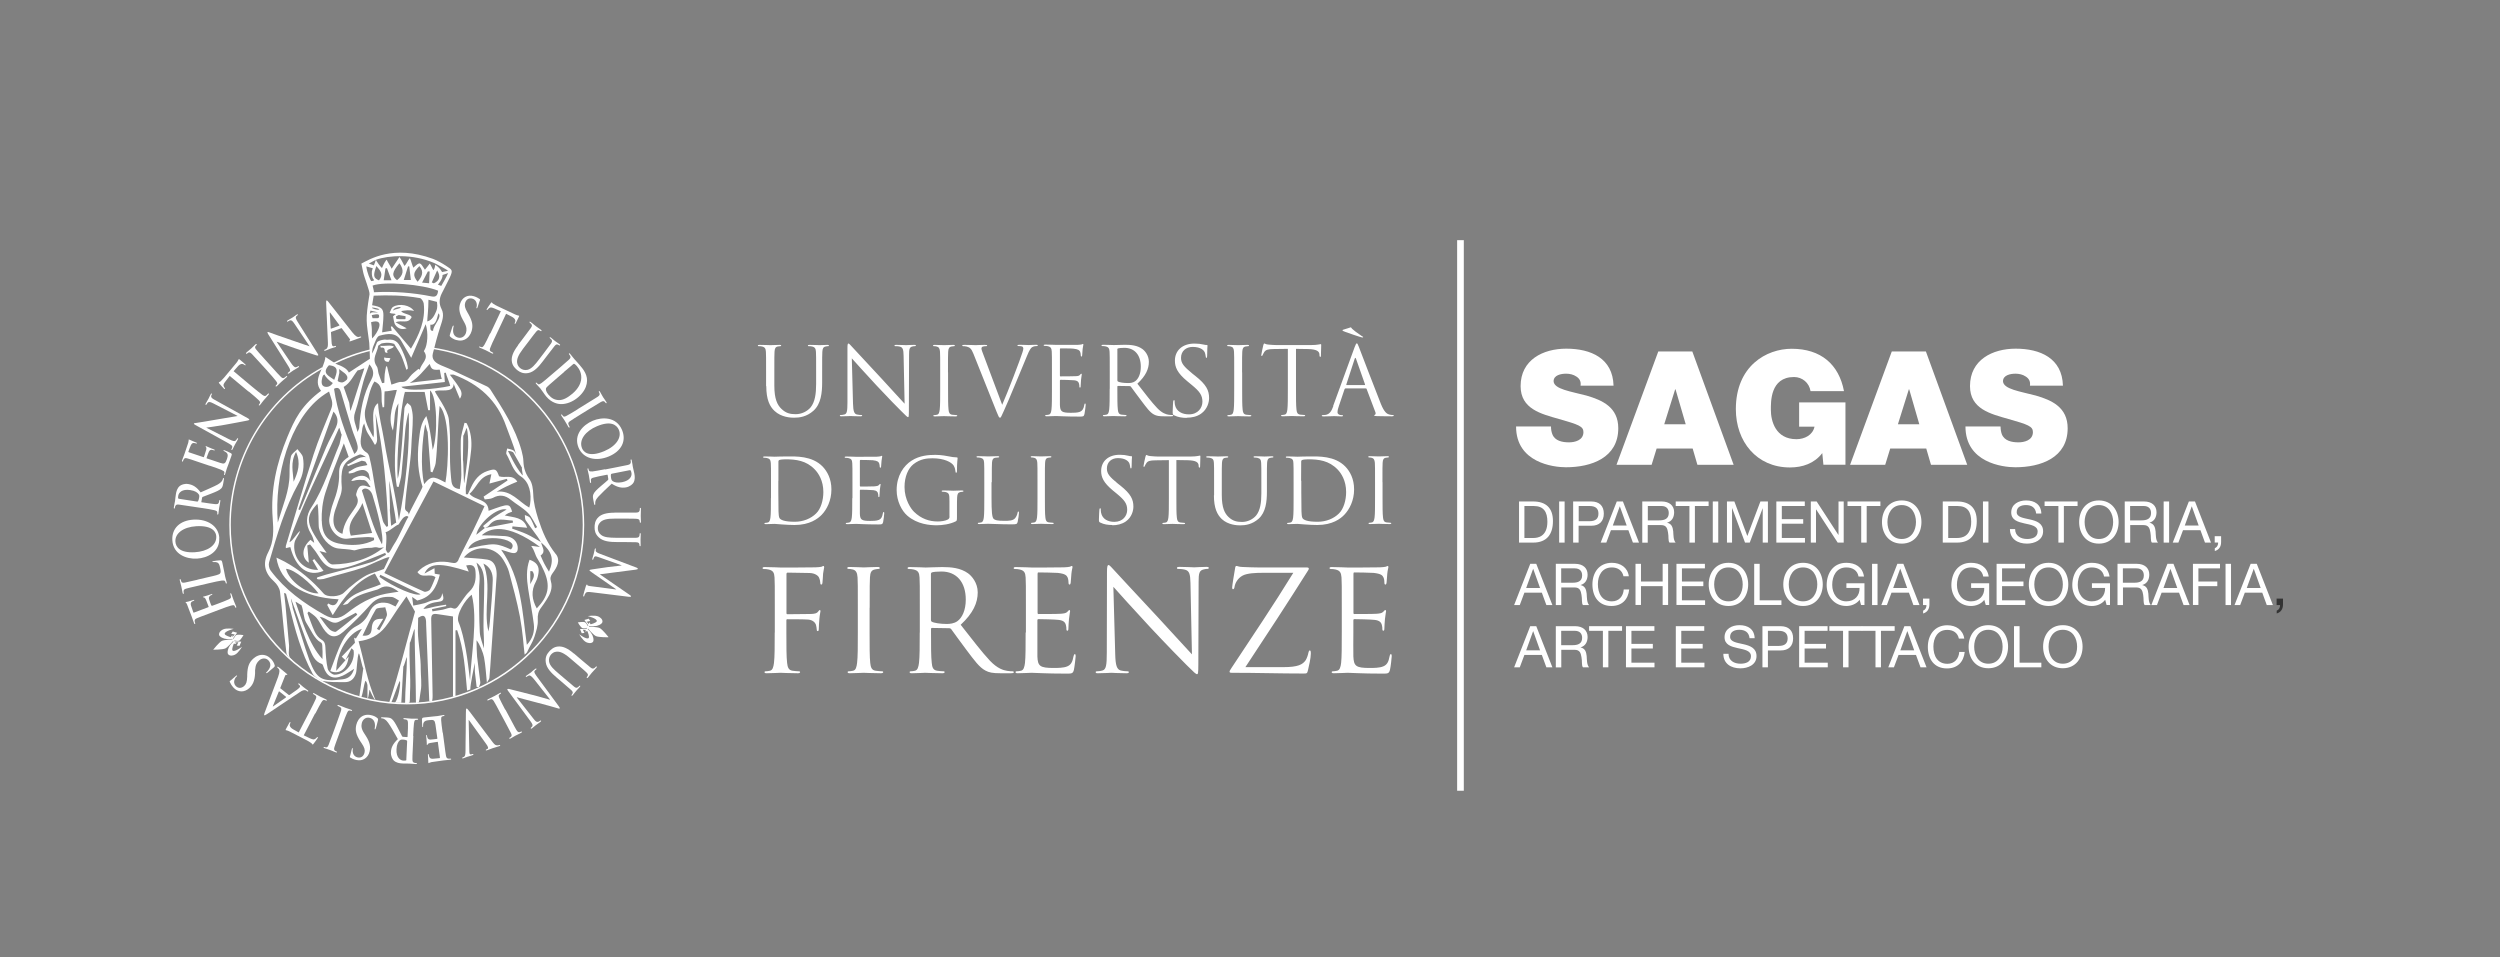 <svg xmlns="http://www.w3.org/2000/svg" id="a" viewBox="0 0 269.81 103.31"><rect x="0" y="0" width="269.81" height="103.31" fill="#808080" stroke="none"/><rect x="157.26" y="25.92" width=".72" height="59.42" style="fill:#fff;"></rect><path d="M167.39,46.05c0,.29.05.57.14.8.27.74,1.1.89,1.8.89.62,0,1.56-.21,1.56-1.11,0-.62-.53-.81-2.64-1.41-1.93-.55-4.14-1.08-4.14-3.55,0-2.83,2.41-4.04,4.93-4.04,2.65,0,5.02,1.03,5.1,3.99h-3.56c.07-.46-.12-.77-.45-.98-.32-.22-.72-.31-1.11-.31-.52,0-1.35.14-1.35.82.05.85,1.83,1.09,3.54,1.54,1.73.5,3.44,1.27,3.44,3.53,0,3.19-2.91,4.21-5.65,4.21-1.37,0-5.38-.5-5.38-4.4h3.77Z" style="fill:#fff;"></path><path d="M178.96,37.93h3.68l4.46,12.23h-3.91l-.51-1.75h-3.89l-.54,1.75h-3.79l4.51-12.23ZM181.93,45.79l-1.1-3.77h-.04l-1.18,3.77h2.31Z" style="fill:#fff;"></path><path d="M196.66,48.91c-.84,1.1-2.12,1.54-3.48,1.54-3.61,0-5.84-2.81-5.84-6.29,0-4.66,3.29-6.52,6.03-6.52,3.14,0,5.09,1.68,5.64,4.57h-3.61c-.14-.89-.89-1.52-1.78-1.52-2.59,0-2.5,2.72-2.5,3.56,0,1.15.48,3.15,2.76,3.15.87,0,1.76-.44,1.95-1.35h-1.66v-2.62h5v6.73h-2.38l-.12-1.25Z" style="fill:#fff;"></path><path d="M204.17,37.93h3.68l4.46,12.23h-3.91l-.51-1.75h-3.89l-.54,1.75h-3.79l4.5-12.23ZM207.14,45.79l-1.09-3.77h-.04l-1.18,3.77h2.31Z" style="fill:#fff;"></path><path d="M215.91,46.05c0,.29.05.57.13.8.28.74,1.1.89,1.8.89.61,0,1.56-.21,1.56-1.11,0-.62-.53-.81-2.64-1.41-1.94-.55-4.15-1.08-4.15-3.55,0-2.83,2.42-4.04,4.93-4.04,2.65,0,5.02,1.03,5.1,3.99h-3.56c.07-.46-.12-.77-.45-.98-.32-.22-.72-.31-1.11-.31-.51,0-1.35.14-1.35.82.05.85,1.83,1.09,3.54,1.54,1.73.5,3.44,1.27,3.44,3.53,0,3.19-2.91,4.21-5.65,4.21-1.37,0-5.38-.5-5.38-4.4h3.77Z" style="fill:#fff;"></path><path d="M163.94,54.12h1.52c1.37,0,2.14.69,2.14,2.11s-.65,2.33-2.14,2.33h-1.52v-4.44ZM164.53,58.06h.98c.4,0,1.49-.11,1.49-1.75,0-1.06-.39-1.7-1.48-1.7h-1v3.45Z" style="fill:#fff;"></path><rect x="168.27" y="54.12" width=".59" height="4.44" style="fill:#fff;"></rect><path d="M169.78,54.12h1.95c.89,0,1.36.49,1.36,1.31s-.47,1.32-1.36,1.31h-1.36v1.82h-.59v-4.44ZM170.38,56.25h1.16c.68,0,.97-.28.97-.82s-.3-.82-.97-.82h-1.16v1.63Z" style="fill:#fff;"></path><path d="M174.49,54.12h.66l1.74,4.44h-.66l-.49-1.34h-1.88l-.5,1.34h-.61l1.74-4.44ZM174.05,56.72h1.51l-.74-2.07h-.01l-.75,2.07Z" style="fill:#fff;"></path><path d="M177.24,54.12h2.09c.84,0,1.35.45,1.35,1.16,0,.54-.23.98-.77,1.13h0c.51.11.62.5.67.93.03.43.01.93.26,1.22h-.66c-.17-.18-.07-.66-.16-1.09-.07-.43-.17-.8-.74-.8h-1.45v1.9h-.59v-4.44ZM179.07,56.16c.55,0,1.03-.15,1.03-.79,0-.44-.24-.76-.79-.76h-1.47v1.55h1.24Z" style="fill:#fff;"></path><polygon points="182.33 54.61 180.85 54.61 180.85 54.12 184.4 54.12 184.4 54.61 182.92 54.61 182.92 58.56 182.33 58.56 182.33 54.61" style="fill:#fff;"></polygon><rect x="184.85" y="54.12" width=".59" height="4.44" style="fill:#fff;"></rect><polygon points="186.38 54.12 187.18 54.12 188.58 57.85 189.99 54.12 190.8 54.12 190.8 58.56 190.24 58.56 190.24 54.86 190.23 54.86 188.84 58.56 188.33 58.56 186.95 54.86 186.93 54.86 186.93 58.56 186.38 58.56 186.38 54.12" style="fill:#fff;"></polygon><polygon points="191.71 54.12 194.78 54.12 194.78 54.61 192.3 54.61 192.3 56.03 194.61 56.03 194.61 56.52 192.3 56.52 192.3 58.06 194.8 58.06 194.8 58.56 191.71 58.56 191.71 54.12" style="fill:#fff;"></polygon><polygon points="195.43 54.12 196.06 54.12 198.4 57.72 198.42 57.72 198.42 54.12 198.98 54.12 198.98 58.56 198.33 58.56 196.01 54.99 195.99 54.99 195.99 58.56 195.43 58.56 195.43 54.12" style="fill:#fff;"></polygon><polygon points="200.87 54.61 199.39 54.61 199.39 54.12 202.94 54.12 202.94 54.61 201.46 54.61 201.46 58.56 200.87 58.56 200.87 54.61" style="fill:#fff;"></polygon><path d="M205.24,54.01c1.42,0,2.13,1.12,2.13,2.33s-.71,2.33-2.13,2.33-2.13-1.12-2.13-2.33.71-2.33,2.13-2.33M205.24,58.17c1.08,0,1.54-.94,1.54-1.83s-.46-1.83-1.54-1.83-1.54.94-1.54,1.83.46,1.83,1.54,1.83" style="fill:#fff;"></path><path d="M209.67,54.12h1.53c1.37,0,2.14.69,2.14,2.11s-.65,2.33-2.14,2.33h-1.53v-4.44ZM210.27,58.06h.98c.41,0,1.49-.11,1.49-1.75,0-1.06-.39-1.7-1.48-1.7h-1v3.45Z" style="fill:#fff;"></path><rect x="214.01" y="54.12" width=".59" height="4.44" style="fill:#fff;"></rect><path d="M219.75,55.42c-.07-.64-.49-.91-1.1-.91-.5,0-1,.18-1,.76,0,1.1,2.85.32,2.85,2.07,0,.95-.93,1.33-1.74,1.33-1,0-1.84-.49-1.84-1.57h.56c0,.75.63,1.07,1.3,1.07.53,0,1.13-.17,1.13-.81,0-1.22-2.85-.42-2.85-2.05,0-.9.8-1.3,1.61-1.3.91,0,1.61.43,1.64,1.41h-.56Z" style="fill:#fff;"></path><polygon points="222.15 54.61 220.66 54.61 220.66 54.12 224.22 54.12 224.22 54.61 222.74 54.61 222.74 58.56 222.15 58.56 222.15 54.61" style="fill:#fff;"></polygon><path d="M226.52,54.01c1.41,0,2.13,1.12,2.13,2.33s-.71,2.33-2.13,2.33-2.13-1.12-2.13-2.33.72-2.33,2.13-2.33M226.52,58.17c1.08,0,1.54-.94,1.54-1.83s-.46-1.83-1.54-1.83-1.54.94-1.54,1.83.45,1.83,1.54,1.83" style="fill:#fff;"></path><path d="M229.3,54.12h2.09c.84,0,1.35.45,1.35,1.16,0,.54-.23.98-.77,1.13h0c.51.11.62.5.67.93.03.43,0,.93.26,1.22h-.66c-.17-.18-.07-.66-.16-1.09-.07-.43-.17-.8-.74-.8h-1.44v1.9h-.59v-4.44ZM231.12,56.16c.55,0,1.03-.15,1.03-.79,0-.44-.24-.76-.79-.76h-1.47v1.55h1.23Z" style="fill:#fff;"></path><rect x="233.51" y="54.12" width=".59" height="4.44" style="fill:#fff;"></rect><path d="M236.23,54.12h.66l1.73,4.44h-.65l-.49-1.34h-1.88l-.5,1.34h-.61l1.74-4.44ZM235.79,56.72h1.5l-.74-2.07h-.01l-.75,2.07Z" style="fill:#fff;"></path><path d="M239.02,57.87h.69v.63c0,.47-.2.83-.68.97v-.31c.27-.1.38-.4.36-.61h-.37v-.69Z" style="fill:#fff;"></path><path d="M165.14,60.85h.66l1.74,4.45h-.65l-.49-1.34h-1.88l-.5,1.34h-.61l1.74-4.45ZM164.7,63.46h1.51l-.74-2.07h-.01l-.75,2.07Z" style="fill:#fff;"></path><path d="M167.9,60.85h2.09c.84,0,1.35.45,1.35,1.16,0,.54-.23.98-.77,1.13h0c.52.11.62.5.67.93.03.43.01.93.26,1.23h-.66c-.17-.18-.07-.66-.16-1.1-.07-.43-.17-.8-.74-.8h-1.44v1.9h-.59v-4.45ZM169.72,62.89c.55,0,1.03-.14,1.03-.79,0-.44-.24-.76-.79-.76h-1.47v1.55h1.23Z" style="fill:#fff;"></path><path d="M175.21,62.19c-.13-.63-.62-.95-1.25-.95-1.06,0-1.51.87-1.51,1.8,0,1.02.45,1.86,1.51,1.86.77,0,1.23-.55,1.28-1.28h.59c-.12,1.11-.8,1.78-1.92,1.78-1.37,0-2.05-1.02-2.05-2.32s.73-2.34,2.1-2.34c.93,0,1.7.5,1.83,1.45h-.59Z" style="fill:#fff;"></path><polygon points="176.51 60.85 177.1 60.85 177.1 62.76 179.44 62.76 179.44 60.85 180.03 60.85 180.03 65.29 179.44 65.29 179.44 63.26 177.1 63.26 177.1 65.29 176.51 65.29 176.51 60.85" style="fill:#fff;"></polygon><polygon points="180.93 60.85 184 60.85 184 61.34 181.52 61.34 181.52 62.76 183.83 62.76 183.83 63.26 181.52 63.26 181.52 64.79 184.02 64.79 184.02 65.29 180.93 65.29 180.93 60.85" style="fill:#fff;"></polygon><path d="M186.54,60.74c1.42,0,2.13,1.11,2.13,2.33s-.71,2.33-2.13,2.33-2.13-1.12-2.13-2.33.71-2.33,2.13-2.33M186.54,64.9c1.08,0,1.54-.93,1.54-1.83s-.46-1.83-1.54-1.83-1.54.93-1.54,1.83.46,1.83,1.54,1.83" style="fill:#fff;"></path><polygon points="189.32 60.85 189.91 60.85 189.91 64.79 192.26 64.79 192.26 65.29 189.32 65.29 189.32 60.85" style="fill:#fff;"></polygon><path d="M194.59,60.74c1.41,0,2.13,1.11,2.13,2.33s-.72,2.33-2.13,2.33-2.13-1.12-2.13-2.33.71-2.33,2.13-2.33M194.59,64.9c1.08,0,1.54-.93,1.54-1.83s-.46-1.83-1.54-1.83-1.54.93-1.54,1.83.45,1.83,1.54,1.83" style="fill:#fff;"></path><path d="M200.69,64.74c-.35.46-.91.66-1.43.66-1.32,0-2.12-1.08-2.12-2.24,0-1.3.71-2.42,2.12-2.42.97,0,1.75.44,1.91,1.48h-.59c-.12-.67-.65-.98-1.32-.98-1.08,0-1.52.94-1.52,1.88s.54,1.78,1.52,1.78c.92,0,1.46-.63,1.43-1.45h-1.42v-.5h1.95v2.34h-.37l-.15-.56Z" style="fill:#fff;"></path><rect x="202.04" y="60.85" width=".59" height="4.45" style="fill:#fff;"></rect><path d="M204.76,60.85h.66l1.74,4.45h-.66l-.48-1.34h-1.88l-.5,1.34h-.6l1.73-4.45ZM204.32,63.46h1.51l-.74-2.07h-.02l-.75,2.07Z" style="fill:#fff;"></path><path d="M207.54,64.6h.69v.63c0,.47-.2.84-.68.98v-.31c.27-.1.38-.4.36-.6h-.37v-.69Z" style="fill:#fff;"></path><path d="M214.15,64.74c-.35.46-.91.66-1.43.66-1.32,0-2.12-1.08-2.12-2.24,0-1.3.71-2.42,2.12-2.42.97,0,1.75.44,1.91,1.48h-.59c-.12-.67-.65-.98-1.32-.98-1.07,0-1.52.94-1.52,1.88s.54,1.78,1.52,1.78c.92,0,1.46-.63,1.43-1.45h-1.42v-.5h1.95v2.34h-.37l-.16-.56Z" style="fill:#fff;"></path><polygon points="215.48 60.85 218.55 60.85 218.55 61.34 216.07 61.34 216.07 62.76 218.38 62.76 218.38 63.26 216.07 63.26 216.07 64.79 218.57 64.79 218.57 65.29 215.48 65.29 215.48 60.85" style="fill:#fff;"></polygon><path d="M221.09,60.74c1.41,0,2.13,1.11,2.13,2.33s-.72,2.33-2.13,2.33-2.13-1.12-2.13-2.33.71-2.33,2.13-2.33M221.09,64.9c1.09,0,1.54-.93,1.54-1.83s-.45-1.83-1.54-1.83-1.54.93-1.54,1.83.46,1.83,1.54,1.83" style="fill:#fff;"></path><path d="M227.19,64.74c-.35.46-.91.66-1.43.66-1.32,0-2.11-1.08-2.11-2.24,0-1.3.71-2.42,2.11-2.42.97,0,1.75.44,1.91,1.48h-.59c-.12-.67-.66-.98-1.32-.98-1.08,0-1.52.94-1.52,1.88s.54,1.78,1.52,1.78c.92,0,1.46-.63,1.43-1.45h-1.42v-.5h1.95v2.34h-.37l-.15-.56Z" style="fill:#fff;"></path><path d="M228.52,60.85h2.09c.84,0,1.35.45,1.35,1.16,0,.54-.23.98-.77,1.13h0c.52.11.62.5.67.93.03.43.01.93.26,1.23h-.66c-.17-.18-.08-.66-.16-1.1-.07-.43-.17-.8-.74-.8h-1.44v1.9h-.59v-4.45ZM230.34,62.89c.55,0,1.03-.14,1.03-.79,0-.44-.24-.76-.79-.76h-1.47v1.55h1.23Z" style="fill:#fff;"></path><path d="M233.92,60.85h.65l1.74,4.45h-.65l-.49-1.34h-1.88l-.5,1.34h-.61l1.74-4.45ZM233.47,63.46h1.51l-.74-2.07h0l-.75,2.07Z" style="fill:#fff;"></path><polygon points="236.67 60.85 239.59 60.85 239.59 61.34 237.26 61.34 237.26 62.76 239.3 62.76 239.3 63.26 237.26 63.26 237.26 65.29 236.67 65.29 236.67 60.85" style="fill:#fff;"></polygon><rect x="240.19" y="60.85" width=".59" height="4.45" style="fill:#fff;"></rect><path d="M242.91,60.85h.65l1.74,4.45h-.66l-.49-1.34h-1.88l-.5,1.34h-.61l1.74-4.45ZM242.47,63.46h1.51l-.74-2.07h-.01l-.75,2.07Z" style="fill:#fff;"></path><path d="M245.7,64.6h.69v.63c0,.47-.2.84-.68.98v-.31c.28-.1.38-.4.36-.6h-.37v-.69Z" style="fill:#333;"></path><path d="M165.14,67.58h.66l1.74,4.44h-.65l-.49-1.34h-1.88l-.5,1.34h-.61l1.74-4.44ZM164.7,70.19h1.51l-.74-2.07h-.01l-.75,2.07Z" style="fill:#fff;"></path><path d="M167.9,67.58h2.09c.84,0,1.35.45,1.35,1.16,0,.54-.23.98-.77,1.13h0c.52.11.62.5.67.93.03.43.01.93.26,1.22h-.66c-.17-.18-.07-.66-.16-1.09-.07-.43-.17-.8-.74-.8h-1.44v1.9h-.59v-4.44ZM169.72,69.63c.55,0,1.03-.14,1.03-.79,0-.44-.24-.76-.79-.76h-1.47v1.55h1.23Z" style="fill:#fff;"></path><polygon points="172.99 68.08 171.5 68.08 171.5 67.58 175.06 67.58 175.06 68.08 173.58 68.08 173.58 72.02 172.99 72.02 172.99 68.08" style="fill:#fff;"></polygon><polygon points="175.48 67.58 178.55 67.58 178.55 68.08 176.07 68.08 176.07 69.49 178.38 69.49 178.38 69.99 176.07 69.99 176.07 71.52 178.56 71.52 178.56 72.02 175.48 72.02 175.48 67.58" style="fill:#fff;"></polygon><polygon points="180.86 67.58 183.93 67.58 183.93 68.08 181.45 68.08 181.45 69.49 183.76 69.49 183.76 69.99 181.45 69.99 181.45 71.52 183.95 71.52 183.95 72.02 180.86 72.02 180.86 67.58" style="fill:#fff;"></polygon><path d="M188.82,68.88c-.07-.64-.49-.91-1.1-.91-.5,0-1,.18-1,.76,0,1.1,2.85.32,2.85,2.08,0,.95-.93,1.32-1.74,1.32-1,0-1.84-.49-1.84-1.57h.56c0,.75.62,1.07,1.29,1.07.54,0,1.13-.17,1.13-.81,0-1.22-2.85-.42-2.85-2.05,0-.9.8-1.3,1.61-1.3.91,0,1.61.43,1.64,1.41h-.56Z" style="fill:#fff;"></path><path d="M190.21,67.58h1.95c.89,0,1.36.49,1.36,1.31s-.47,1.32-1.36,1.31h-1.36v1.82h-.59v-4.44ZM190.8,69.71h1.16c.67,0,.97-.28.97-.81s-.3-.82-.97-.82h-1.16v1.63Z" style="fill:#fff;"></path><polygon points="194.17 67.58 197.24 67.58 197.24 68.08 194.76 68.08 194.76 69.49 197.07 69.49 197.07 69.99 194.76 69.99 194.76 71.52 197.26 71.52 197.26 72.02 194.17 72.02 194.17 67.58" style="fill:#fff;"></polygon><polygon points="198.91 68.08 197.43 68.08 197.43 67.58 200.98 67.58 200.98 68.08 199.5 68.08 199.5 72.02 198.91 72.02 198.91 68.08" style="fill:#fff;"></polygon><polygon points="202.41 68.08 200.93 68.08 200.93 67.58 204.48 67.58 204.48 68.08 203 68.08 203 72.02 202.41 72.02 202.41 68.08" style="fill:#fff;"></polygon><path d="M205.53,67.58h.65l1.74,4.44h-.65l-.49-1.34h-1.88l-.5,1.34h-.61l1.74-4.44ZM205.09,70.19h1.5l-.74-2.07h-.01l-.75,2.07Z" style="fill:#fff;"></path><path d="M211.41,68.92c-.13-.63-.62-.94-1.25-.94-1.06,0-1.5.87-1.5,1.8,0,1.01.44,1.86,1.51,1.86.77,0,1.23-.55,1.28-1.28h.59c-.12,1.11-.8,1.78-1.92,1.78-1.38,0-2.06-1.02-2.06-2.32s.74-2.34,2.1-2.34c.93,0,1.7.5,1.83,1.44h-.59Z" style="fill:#fff;"></path><path d="M214.59,67.47c1.41,0,2.13,1.11,2.13,2.32s-.71,2.33-2.13,2.33-2.13-1.11-2.13-2.33.71-2.32,2.13-2.32M214.59,71.63c1.09,0,1.54-.93,1.54-1.83s-.45-1.83-1.54-1.83-1.53.93-1.53,1.83.45,1.83,1.53,1.83" style="fill:#fff;"></path><polygon points="217.36 67.58 217.96 67.58 217.96 71.52 220.31 71.52 220.31 72.02 217.36 72.02 217.36 67.58" style="fill:#fff;"></polygon><path d="M222.63,67.47c1.41,0,2.13,1.11,2.13,2.32s-.72,2.33-2.13,2.33-2.13-1.11-2.13-2.33.72-2.32,2.13-2.32M222.63,71.63c1.08,0,1.54-.93,1.54-1.83s-.45-1.83-1.54-1.83-1.54.93-1.54,1.83.45,1.83,1.54,1.83" style="fill:#fff;"></path><path d="M83.61,68.26c0,1.46,0,2.65-.08,3.29-.06.44-.14.78-.44.84-.14.03-.32.06-.46.06-.09,0-.12.04-.12.09,0,.09.07.12.24.12.45,0,1.41-.05,1.49-.05s1.03.05,1.87.05c.17,0,.24-.05.24-.12,0-.05-.03-.09-.13-.09-.14,0-.47-.03-.68-.06-.45-.06-.54-.4-.59-.84-.08-.64-.08-1.83-.08-3.29v-1.29c0-.11.03-.14.11-.14.26,0,1.91,0,2.29.04.47.06.71.33.79.55.06.18.07.39.09.55,0,.08.03.14.11.14.11,0,.11-.15.11-.29,0-.1.03-.71.06-1.01.04-.5.12-.76.12-.85,0-.08-.02-.12-.07-.12-.06,0-.11.07-.17.15-.14.2-.33.24-.7.27-.21.01-.42.01-.68.01l-1.94.02c-.09,0-.11-.05-.11-.14v-4.18c0-.12.04-.17.14-.17l2.34.04c.59.01.94.29,1.03.49.09.19.14.45.14.58,0,.11.03.18.11.18s.11-.09.12-.17c.03-.18.06-.85.07-1,.05-.42.12-.61.12-.71,0-.07-.03-.13-.09-.13-.06,0-.12.06-.21.09-.14.04-.38.04-.67.06-.35.02-3.43.02-3.73.02-.08,0-1.03-.05-1.71-.05-.17,0-.24.03-.24.12,0,.06.06.09.12.09.14,0,.39.01.52.05.5.11.62.35.65.86.03.48.03.91.03,3.28v2.67ZM93.86,65.59c0-2.37,0-2.79.03-3.28.03-.53.15-.79.56-.86.18-.03.27-.05.38-.05.06,0,.12-.03.12-.09,0-.09-.08-.12-.24-.12-.46,0-1.41.05-1.49.05s-1.03-.05-1.53-.05c-.17,0-.25.03-.25.12,0,.06.06.09.12.09.1,0,.3.01.47.06.34.08.49.34.52.85.03.48.03.91.03,3.28v2.67c0,1.46,0,2.65-.08,3.29-.06.44-.13.78-.44.84-.14.03-.32.06-.46.06-.09,0-.12.04-.12.09,0,.09.08.12.24.12.45,0,1.41-.05,1.49-.05s1.03.05,1.86.05c.17,0,.25-.05.25-.12,0-.05-.03-.09-.13-.09-.13,0-.47-.03-.68-.06-.46-.06-.54-.4-.59-.84-.07-.64-.07-1.83-.07-3.29v-2.67ZM99.26,68.26c0,1.46,0,2.65-.08,3.29-.06.44-.14.78-.44.84-.13.03-.32.06-.45.06-.09,0-.12.04-.12.09,0,.09.08.12.24.12.46,0,1.41-.05,1.43-.05.07,0,1.03.05,1.86.05.17,0,.25-.05.25-.12,0-.05-.03-.09-.12-.09-.14,0-.47-.03-.68-.06-.46-.06-.55-.4-.59-.84-.08-.64-.08-1.83-.08-3.29v-.37c0-.08.03-.12.1-.12l1.87.03c.09,0,.14.03.2.09.3.4,1.01,1.41,1.65,2.25.86,1.14,1.39,1.88,2.05,2.23.39.21.77.29,1.62.29h1.08c.27,0,.37-.03.37-.12,0-.05-.06-.09-.14-.09-.09,0-.31,0-.59-.05-.38-.06-1.03-.23-1.85-1.09-.88-.94-1.91-2.29-3.16-3.88,1.36-1.26,1.84-2.38,1.84-3.5,0-1.05-.67-1.79-1.05-2.06-.81-.58-1.82-.67-2.78-.67-.47,0-1.62.05-1.79.05-.07,0-1.03-.05-1.71-.05-.17,0-.24.03-.24.12,0,.06.06.09.12.09.14,0,.39.01.52.05.5.11.62.35.65.86.03.48.03.91.03,3.28v2.67ZM100.47,61.95c0-.09.04-.15.12-.18.15-.05.56-.09,1.02-.09,1.62,0,2.62,1.14,2.62,3.03,0,1.15-.39,1.97-.92,2.34-.35.24-.78.29-1.14.29-.67,0-1.37-.11-1.6-.24-.07-.04-.1-.11-.1-.18v-4.96ZM110.69,68.26c0,1.46,0,2.65-.07,3.29-.06.44-.14.78-.44.84-.14.03-.32.06-.46.06-.09,0-.12.04-.12.09,0,.09.08.12.24.12.45,0,1.41-.05,1.49-.05.44,0,1.46.09,3.75.09.59,0,.71,0,.82-.4.07-.32.19-1.35.19-1.47,0-.11,0-.23-.09-.23-.07,0-.1.06-.14.23-.11.62-.29.93-.68,1.09-.39.17-1.06.17-1.46.17-1.49,0-1.72-.2-1.76-1.24-.01-.32,0-2.08,0-2.59v-1.33c0-.06.03-.11.11-.11.26,0,1.76.03,2.17.08.59.06.73.32.79.53.06.2.06.35.06.5,0,.07.03.14.11.14.11,0,.11-.17.11-.29,0-.11.03-.67.06-.97.05-.5.12-.76.12-.85s-.03-.12-.07-.12c-.06,0-.12.07-.23.19-.14.15-.35.18-.71.21-.35.03-2.21.03-2.41.03-.07,0-.09-.05-.09-.15v-4.19c0-.11.03-.15.09-.15.17,0,1.82.02,2.08.05.82.09.97.27,1.08.51.07.18.09.44.09.55,0,.12.03.2.12.2.06,0,.09-.09.11-.17.03-.18.06-.85.08-1,.04-.42.12-.61.12-.71,0-.07-.02-.13-.06-.13-.08,0-.14.06-.21.08-.12.03-.36.06-.65.07-.35.02-3.37.02-3.48.02-.07,0-1.03-.05-1.71-.05-.17,0-.24.03-.24.12,0,.06.06.09.12.09.14,0,.39.01.52.05.5.11.62.35.65.86.03.48.03.91.03,3.28v2.67ZM120.16,63.33c.49.55,2.2,2.46,3.96,4.35,1.61,1.73,3.79,3.96,3.96,4.11.8.8.99.97,1.11.97.1,0,.14-.07.14-1.07l.03-8.89c0-.91.06-1.24.56-1.35.18-.05.29-.05.37-.05.11,0,.17-.04.17-.11,0-.09-.11-.11-.27-.11-.62,0-1.12.05-1.29.05s-.9-.05-1.58-.05c-.18,0-.3.02-.3.11,0,.06.02.11.12.11.12,0,.47.01.74.08.47.12.58.45.6,1.44l.16,7.7c-.49-.5-2.14-2.35-3.64-3.96-2.34-2.5-4.6-4.95-4.83-5.2-.15-.15-.41-.48-.53-.48s-.17.17-.17.76l-.02,8.69c0,1.38-.08,1.82-.46,1.93-.23.07-.5.09-.62.09-.07,0-.12.03-.12.09,0,.11.09.12.24.12.68,0,1.32-.05,1.46-.05s.74.05,1.61.05c.18,0,.27-.03.27-.12,0-.06-.04-.09-.12-.09-.14,0-.47-.02-.76-.09-.41-.12-.56-.52-.59-1.76l-.2-7.26ZM134.4,72.01c2.31-3.49,4.59-6.98,6.79-10.47.06-.09.06-.13.06-.18,0-.09-.08-.12-.3-.12h-4.23c-.47,0-1.2.02-2.64-.05-.41-.01-.5-.11-.64-.11-.09,0-.12.08-.15.29-.08.45-.31,1.83-.31,2.02,0,.12.02.2.09.2s.14-.05.17-.27c.05-.35.32-.91.87-1.2.48-.26,1.41-.3,2.18-.3h3.29c-2.11,3.43-4.4,6.84-6.66,10.25-.18.27-.22.35-.22.42,0,.11.09.12.28.12,2.65,0,5.2.08,7.74.08.35,0,.36-.03.45-.39.09-.38.3-1.28.3-1.75,0-.29-.03-.35-.12-.35-.07,0-.1.09-.14.24-.03.21-.17.62-.3.82-.32.45-.8.74-2.4.74h-4.13ZM144.81,68.26c0,1.46,0,2.65-.07,3.29-.06.44-.14.78-.44.84-.14.03-.32.06-.45.06-.09,0-.13.04-.13.09,0,.09.08.12.24.12.46,0,1.41-.05,1.48-.05.44,0,1.46.09,3.75.09.59,0,.71,0,.82-.4.08-.32.19-1.35.19-1.47,0-.11,0-.23-.09-.23-.08,0-.11.06-.14.23-.11.62-.29.93-.69,1.09-.39.17-1.06.17-1.46.17-1.49,0-1.71-.2-1.76-1.24-.02-.32,0-2.08,0-2.59v-1.33c0-.06.03-.11.11-.11.26,0,1.76.03,2.17.08.59.06.73.32.79.53.06.2.06.35.06.5,0,.07.03.14.11.14.11,0,.11-.17.11-.29,0-.11.03-.67.06-.97.05-.5.12-.76.12-.85s-.03-.12-.08-.12c-.06,0-.12.07-.23.19-.14.15-.35.18-.71.21-.35.03-2.21.03-2.41.03-.08,0-.09-.05-.09-.15v-4.19c0-.11.03-.15.09-.15.17,0,1.82.02,2.08.05.82.09.97.27,1.08.51.08.18.09.44.09.55,0,.12.03.2.12.2.06,0,.09-.09.11-.17.03-.18.06-.85.08-1,.04-.42.12-.61.12-.71,0-.07-.02-.13-.06-.13-.07,0-.14.06-.21.08-.12.03-.37.06-.66.07-.35.02-3.37.02-3.47.02-.07,0-1.03-.05-1.71-.05-.17,0-.24.03-.24.12,0,.06.06.09.12.09.14,0,.39.01.51.05.5.11.62.35.66.86.03.48.03.91.03,3.28v2.67Z" style="fill:#fff;"></path><path d="M83.2,53.75c0,.93,0,1.7-.05,2.1-.04.28-.09.49-.28.54-.09.02-.21.04-.29.04-.06,0-.08.03-.08.06,0,.06.05.08.15.08.29,0,.9-.03.95-.03.09,0,1.32.12,2.15.12,1.65,0,2.52-.68,2.94-1.11.54-.57,1.04-1.51,1.04-2.73,0-1.15-.46-1.95-.94-2.46-1.15-1.19-2.92-1.1-3.88-1.1-.58,0-1.19.03-1.31.03-.05,0-.66-.03-1.09-.03-.11,0-.15.02-.15.08,0,.04.04.06.08.06.09,0,.25.01.33.03.32.07.39.22.42.55.02.31.02.58.02,2.09v1.7ZM84.01,51.89c0-.75,0-1.73,0-2.06,0-.11.03-.15.12-.19.08-.04.43-.07.63-.07,1.15,0,2.26.14,3.17,1.09.4.41.93,1.21.93,2.44,0,.89-.27,1.82-.78,2.31-.57.57-1.41.9-2.3.9-1.14,0-1.52-.2-1.65-.39-.08-.11-.1-.49-.11-.73-.01-.18-.02-1.07-.02-2.1v-1.2ZM91.98,53.75c0,.93,0,1.7-.05,2.1-.04.28-.09.49-.28.54-.09.02-.2.04-.29.04-.06,0-.08.03-.08.06,0,.06.05.08.16.08.29,0,.9-.03.95-.03.28,0,.93.06,2.39.06.38,0,.46,0,.53-.25.05-.2.12-.86.12-.94,0-.07,0-.15-.06-.15-.05,0-.07.04-.09.15-.07.4-.18.59-.43.7-.25.11-.68.11-.93.11-.95,0-1.1-.13-1.12-.79,0-.2,0-1.33,0-1.66v-.85s.02-.07.07-.07c.16,0,1.12.02,1.38.05.38.04.47.2.5.34.04.12.04.22.04.32,0,.05.02.09.06.09.07,0,.07-.11.07-.19,0-.07.02-.43.04-.62.03-.32.08-.49.08-.54,0-.06-.02-.07-.05-.07-.04,0-.08.05-.14.12-.09.1-.22.11-.45.14-.23.02-1.41.02-1.54.02-.04,0-.06-.03-.06-.1v-2.67c0-.07.02-.1.06-.1.11,0,1.16.01,1.33.03.52.06.62.17.69.33.05.12.06.28.06.35s.02.13.08.13c.04,0,.06-.06.07-.11.02-.12.04-.54.05-.64.03-.27.07-.39.07-.45,0-.05,0-.09-.04-.09-.05,0-.09.04-.13.05-.08.02-.23.04-.42.05-.22.01-2.15.01-2.21.01-.05,0-.66-.03-1.09-.03-.11,0-.16.02-.16.08,0,.04.04.06.08.06.09,0,.25.01.33.03.32.07.39.22.41.55.02.31.02.58.02,2.09v1.7ZM102.48,55.73c0,.17-.06.27-.19.34-.25.15-.76.21-1.1.21-.89,0-1.77-.29-2.54-1.04-.34-.33-1.03-1.31-1.03-2.68,0-1.13.4-2.01.96-2.46.74-.58,1.46-.64,2.07-.64,1.25,0,2.03.42,2.27.78.14.23.19.5.2.64.01.09.02.14.07.14.06,0,.09-.05.09-.2,0-.97.07-1.24.07-1.38,0-.04-.02-.08-.12-.08-.25,0-.58-.05-.79-.1-.18-.04-.87-.17-1.48-.17-.75,0-1.71.07-2.57.62-.86.54-1.62,1.63-1.62,3.18,0,1.21.56,2.25,1.15,2.76,1.08.94,2.45,1.04,3.19,1.04.56,0,1.43-.11,2.05-.43.11-.07.12-.09.12-.52v-1.08c0-.41,0-.7.02-1.01.02-.34.1-.5.36-.55.11-.02.17-.03.24-.03.04,0,.08-.02.08-.06,0-.06-.05-.08-.16-.08-.29,0-.9.03-.94.03-.05,0-.66-.03-1.09-.03-.11,0-.16.02-.16.08,0,.04.04.06.08.06.09,0,.25.01.33.03.39.11.43.21.43,1v1.65ZM107.04,52.04c0-1.51,0-1.78.02-2.09.02-.34.1-.51.38-.55.11-.02.25-.03.32-.03.04,0,.08-.02.08-.06,0-.06-.05-.08-.16-.08-.29,0-1,.03-1.04.03-.05,0-.66-.03-1.1-.03-.11,0-.15.02-.15.08,0,.04.04.06.08.06.08,0,.25.01.32.03.32.07.4.22.42.55.02.31.02.58.02,2.09v1.7c0,.93,0,1.7-.05,2.1-.04.28-.09.49-.28.54-.09.02-.2.04-.29.04-.06,0-.08.03-.08.06,0,.06.05.08.15.08.29,0,.86-.03.95-.03.56,0,1.2.06,2.59.06.52,0,.54-.04.61-.26.07-.28.14-.86.14-.97s0-.15-.06-.15c-.06,0-.08.05-.09.13-.03.18-.13.43-.26.58-.23.28-.66.29-1.17.29-.75,0-1.01-.07-1.16-.22-.17-.18-.22-.8-.22-2.22v-1.73ZM112.77,52.04c0-1.51,0-1.78.02-2.09.02-.34.09-.51.36-.55.12-.02.17-.03.24-.03.04,0,.08-.02.08-.06,0-.06-.05-.08-.15-.08-.29,0-.9.03-.95.03-.05,0-.66-.03-.98-.03-.11,0-.15.02-.15.08,0,.04.04.06.08.06.07,0,.19.01.3.04.21.05.31.21.33.54.02.31.02.58.02,2.09v1.7c0,.93,0,1.7-.05,2.1-.04.28-.09.49-.28.54-.09.02-.2.04-.29.04-.06,0-.08.03-.08.06,0,.06.05.08.16.08.29,0,.9-.03.95-.03.05,0,.66.03,1.19.03.11,0,.15-.03.15-.08,0-.03-.02-.06-.08-.06-.09,0-.3-.02-.44-.04-.29-.04-.35-.25-.38-.54-.05-.4-.05-1.17-.05-2.1v-1.7ZM120.04,56.69c.52,0,1.04-.12,1.46-.41.67-.47.82-1.21.82-1.6,0-.78-.27-1.37-1.41-2.28l-.27-.21c-.91-.75-1.18-1.07-1.18-1.63,0-.71.52-1.12,1.19-1.12.89,0,1.15.41,1.21.51.06.11.11.37.12.48.01.08.02.12.08.12.05,0,.07-.06.07-.22,0-.66.04-.98.04-1.03s-.02-.07-.09-.07c-.08,0-.16,0-.34-.05-.24-.06-.52-.1-.9-.1-1.23,0-2,.71-2,1.75,0,.66.24,1.25,1.26,2.1l.44.36c.83.69,1.11,1.07,1.11,1.74,0,.62-.45,1.29-1.39,1.29-.65,0-1.29-.27-1.43-.99-.03-.14-.03-.27-.03-.36,0-.08,0-.11-.07-.11-.05,0-.07.05-.08.15,0,.15-.05.54-.05,1.02,0,.26,0,.3.15.37.39.2.84.26,1.3.26M126.95,49.65l1.22.02c.93.02,1.15.24,1.19.53v.11c.02.14.04.16.09.16.04,0,.07-.04.07-.12,0-.11.03-.77.03-1.07,0-.06,0-.11-.05-.11-.07,0-.34.1-.96.1h-3.63c-.11,0-.49-.02-.77-.05-.26-.02-.36-.12-.42-.12-.04,0-.08.13-.1.19-.02.08-.21.91-.21,1.01,0,.06.02.09.05.09.04,0,.06-.02.09-.1.03-.07.06-.14.17-.3.15-.24.39-.3.99-.31l1.44-.02v4.09c0,.93,0,1.7-.05,2.1-.04.28-.09.49-.28.54-.09.02-.2.04-.29.04-.06,0-.08.03-.08.06,0,.06.05.08.15.08.29,0,.9-.03.95-.03.05,0,.66.03,1.19.03.11,0,.16-.03.16-.08,0-.03-.02-.06-.08-.06-.09,0-.3-.02-.43-.04-.29-.04-.35-.25-.38-.54-.05-.4-.05-1.17-.05-2.1v-4.09ZM131.01,53.46c0,1.41.37,2.09.84,2.55.69.65,1.67.69,1.99.69.57,0,1.3-.1,2-.72.77-.69.89-1.85.89-2.89v-1.04c0-1.51,0-1.78.02-2.09.02-.34.1-.51.36-.55.12-.03.17-.03.24-.03.04,0,.08-.02.08-.06,0-.06-.05-.08-.15-.08-.29,0-.74.03-.81.03-.06,0-.59-.03-1.03-.03-.1,0-.15.02-.15.08,0,.04.04.06.08.06.09,0,.25.01.33.03.32.07.39.22.41.55.02.31.02.58.02,2.09v1.21c0,1-.12,1.82-.56,2.37-.35.42-.93.7-1.52.7-.55,0-.99-.09-1.46-.53-.42-.4-.73-1-.73-2.39v-1.36c0-1.51,0-1.78.02-2.09.02-.34.1-.51.36-.55.12-.02.17-.03.24-.03.04,0,.08-.02.08-.06,0-.06-.05-.08-.15-.08-.29,0-.87.03-.96.03s-.68-.03-1.11-.03c-.11,0-.16.02-.16.08,0,.04.04.06.08.06.09,0,.25.01.33.03.32.07.4.22.42.55.02.31.02.58.02,2.09v1.41ZM139.61,53.75c0,.93,0,1.7-.05,2.1-.04.28-.09.49-.28.54-.09.02-.2.04-.29.04-.06,0-.08.03-.08.06,0,.06.05.08.15.08.29,0,.9-.03.95-.03.1,0,1.32.12,2.15.12,1.65,0,2.52-.68,2.93-1.11.54-.57,1.05-1.51,1.05-2.73,0-1.15-.45-1.95-.94-2.46-1.15-1.19-2.93-1.1-3.88-1.1-.58,0-1.19.03-1.31.03-.05,0-.65-.03-1.09-.03-.11,0-.15.02-.15.08,0,.04.04.06.08.06.09,0,.25.01.33.03.32.07.4.22.41.55.02.31.02.58.02,2.09v1.7ZM140.42,51.89c0-.75,0-1.73.01-2.06,0-.11.03-.15.12-.19.08-.04.43-.07.63-.07,1.15,0,2.25.14,3.17,1.09.4.41.93,1.21.93,2.44,0,.89-.27,1.82-.77,2.31-.57.57-1.4.9-2.3.9-1.14,0-1.52-.2-1.64-.39-.08-.11-.1-.49-.11-.73,0-.18-.02-1.07-.02-2.1v-1.2ZM149.2,52.04c0-1.51,0-1.78.02-2.09.02-.34.09-.51.36-.55.12-.02.17-.03.24-.03.04,0,.08-.02.08-.06,0-.06-.05-.08-.15-.08-.29,0-.9.03-.95.03s-.66-.03-.98-.03c-.11,0-.15.02-.15.08,0,.04.04.06.08.06.07,0,.19.01.3.04.21.05.3.21.33.54.02.31.02.58.02,2.09v1.7c0,.93,0,1.7-.05,2.1-.04.28-.09.49-.28.54-.09.02-.2.04-.29.04-.06,0-.08.03-.08.06,0,.06.05.08.16.08.29,0,.9-.03.95-.03s.66.03,1.19.03c.11,0,.15-.03.15-.08,0-.03-.02-.06-.07-.06-.09,0-.3-.02-.44-.04-.29-.04-.35-.25-.38-.54-.05-.4-.05-1.17-.05-2.1v-1.7Z" style="fill:#fff;"></path><path d="M82.7,41.67c0,1.49.39,2.21.89,2.68.73.69,1.76.73,2.1.73.6,0,1.37-.1,2.1-.75.82-.73.94-1.95.94-3.06v-1.09c0-1.59,0-1.88.02-2.21.02-.36.1-.53.38-.58.12-.03.18-.03.25-.03.04,0,.08-.02.08-.06,0-.06-.05-.08-.16-.08-.31,0-.79.03-.86.03-.06,0-.62-.03-1.08-.03-.11,0-.17.02-.17.08,0,.04.04.06.08.06.09,0,.27,0,.35.03.34.07.42.24.44.58.02.33.02.61.02,2.21v1.27c0,1.05-.12,1.92-.59,2.51-.37.44-.98.74-1.61.74-.58,0-1.04-.09-1.54-.57-.44-.42-.77-1.05-.77-2.52v-1.43c0-1.59,0-1.88.02-2.21.02-.36.1-.54.38-.58.12-.02.19-.03.26-.03.04,0,.08-.02.08-.06,0-.06-.05-.08-.16-.08-.3,0-.92.03-1.01.03s-.72-.03-1.18-.03c-.11,0-.17.02-.17.08,0,.04.04.06.08.06.09,0,.27,0,.35.03.34.07.42.24.44.58.02.33.02.61.02,2.21v1.49ZM91.92,38.66c.33.37,1.48,1.65,2.67,2.93,1.08,1.16,2.55,2.67,2.67,2.77.54.54.66.66.74.66.07,0,.09-.05.09-.73l.02-5.99c0-.61.04-.84.38-.91.12-.03.19-.03.25-.03.07,0,.11-.03.11-.07,0-.06-.07-.07-.18-.07-.42,0-.76.03-.87.03s-.6-.03-1.06-.03c-.12,0-.2,0-.2.07,0,.04,0,.07.08.07.08,0,.32,0,.5.05.31.08.39.31.4.97l.11,5.19c-.33-.34-1.44-1.58-2.45-2.67-1.57-1.68-3.1-3.33-3.25-3.5-.1-.1-.28-.33-.36-.33-.08,0-.11.11-.11.51v5.86c0,.93-.06,1.22-.32,1.29-.16.05-.34.06-.42.06-.05,0-.08.02-.08.06,0,.07.06.08.16.08.46,0,.89-.03.98-.03s.5.03,1.08.03c.13,0,.19-.02.19-.08,0-.04-.03-.06-.08-.06-.09,0-.32-.01-.51-.06-.27-.08-.38-.35-.4-1.18l-.13-4.9ZM102.31,40.18c0-1.59,0-1.88.02-2.21.02-.36.1-.53.38-.58.13-.02.18-.03.26-.03.04,0,.08-.02.08-.06,0-.06-.05-.08-.16-.08-.31,0-.95.03-1,.03s-.69-.03-1.03-.03c-.11,0-.16.02-.16.08,0,.04.04.06.08.06.07,0,.21,0,.32.04.22.05.33.22.35.57.02.33.02.61.02,2.21v1.8c0,.98,0,1.79-.05,2.22-.04.3-.09.52-.3.56-.09.02-.21.04-.31.04-.06,0-.08.03-.08.06,0,.06.05.08.16.08.31,0,.95-.03,1-.03s.7.03,1.26.03c.11,0,.16-.03.16-.08,0-.03-.02-.06-.08-.06-.09,0-.32-.02-.46-.04-.31-.04-.37-.26-.4-.56-.05-.43-.05-1.24-.05-2.22v-1.8ZM106.2,38.46c-.15-.4-.28-.71-.28-.84,0-.07.02-.15.13-.21.09-.04.28-.05.39-.05.07,0,.1-.02.1-.07,0-.05-.09-.07-.28-.07-.39,0-.85.03-.95.03-.12,0-.7-.03-1.2-.03-.16,0-.26,0-.26.07,0,.04.02.07.08.07.06,0,.24,0,.39.04.36.1.51.22.74.79l2.5,6.26c.2.49.25.63.37.63.1,0,.14-.16.43-.78.24-.5.69-1.6,1.32-3.1.52-1.26,1.03-2.48,1.15-2.77.28-.7.43-.87.56-.96.2-.12.42-.12.49-.12.08,0,.12-.02.12-.07,0-.05-.06-.07-.17-.07-.3,0-.74.03-.8.03-.12,0-.6-.03-1-.03-.16,0-.22.02-.22.08,0,.05.05.06.11.06.11,0,.27,0,.39.04.1.05.13.15.13.24,0,.09-.04.24-.09.39-.22.73-1.59,4.3-2.19,5.67l-1.96-5.23ZM113.53,41.97c0,.98,0,1.79-.05,2.22-.04.3-.09.52-.29.56-.09.02-.22.04-.31.04-.06,0-.08.03-.08.06,0,.06.05.08.17.08.31,0,.95-.03,1-.03.3,0,.98.06,2.52.06.4,0,.48,0,.55-.27.05-.21.13-.91.13-.99,0-.07,0-.15-.06-.15-.05,0-.07.04-.09.15-.07.42-.2.62-.46.74-.26.11-.72.11-.98.11-1,0-1.16-.13-1.19-.84,0-.22,0-1.4,0-1.75v-.9s.02-.07.07-.07c.17,0,1.19.02,1.46.05.4.04.49.21.53.36.04.13.04.24.04.34,0,.05.02.09.07.09.07,0,.07-.11.07-.19,0-.07.02-.45.04-.65.03-.34.08-.51.08-.57s-.02-.09-.05-.09c-.04,0-.08.05-.15.13-.09.11-.23.13-.48.14-.24.02-1.49.02-1.62.02-.05,0-.06-.03-.06-.1v-2.82c0-.07.02-.1.06-.1.11,0,1.22,0,1.4.03.55.06.66.19.73.35.05.12.06.3.06.37,0,.08.02.13.08.13.04,0,.06-.06.07-.12.02-.12.04-.57.05-.67.03-.29.08-.41.08-.48,0-.05,0-.09-.04-.09-.05,0-.09.04-.14.05-.08.02-.24.04-.44.05-.24,0-2.27,0-2.34,0-.05,0-.7-.03-1.16-.03-.11,0-.16.02-.16.08,0,.04.04.06.08.06.09,0,.27,0,.35.03.34.07.42.24.44.58.02.33.02.61.02,2.21v1.8ZM119.76,41.97c0,.98,0,1.79-.05,2.22-.04.3-.09.52-.3.56-.09.02-.21.04-.3.04-.06,0-.08.03-.08.06,0,.06.05.08.17.08.3,0,.95-.03.96-.03.05,0,.69.03,1.26.03.11,0,.16-.03.16-.08,0-.03-.02-.06-.08-.06-.09,0-.31-.02-.46-.04-.31-.04-.37-.26-.4-.56-.05-.43-.05-1.24-.05-2.22v-.24c0-.05.02-.08.07-.08l1.26.02c.06,0,.1.02.13.06.21.27.68.95,1.12,1.51.58.77.94,1.27,1.38,1.5.27.14.52.19,1.09.19h.73c.18,0,.25-.02.25-.08,0-.03-.04-.06-.1-.06-.06,0-.2,0-.4-.03-.25-.04-.69-.15-1.24-.73-.6-.63-1.29-1.54-2.13-2.62.92-.85,1.24-1.61,1.24-2.36,0-.71-.45-1.21-.71-1.39-.54-.39-1.22-.45-1.87-.45-.32,0-1.09.03-1.21.03-.05,0-.7-.03-1.16-.03-.11,0-.16.02-.16.08,0,.04.04.06.08.06.09,0,.26,0,.35.03.34.07.42.24.44.58.02.33.02.61.02,2.21v1.8ZM120.58,37.72c0-.06.03-.1.08-.12.1-.03.38-.06.69-.06,1.09,0,1.77.76,1.77,2.04,0,.78-.27,1.33-.62,1.57-.24.17-.52.19-.77.19-.45,0-.92-.07-1.07-.16-.05-.03-.07-.07-.07-.13v-3.34ZM128.08,45.08c.55,0,1.1-.12,1.54-.43.71-.5.87-1.28.87-1.69,0-.82-.29-1.45-1.5-2.4l-.28-.22c-.96-.79-1.25-1.14-1.25-1.72,0-.74.55-1.18,1.26-1.18.94,0,1.22.43,1.28.54.06.11.12.39.13.51,0,.08.02.13.08.13.05,0,.07-.07.07-.24,0-.69.04-1.03.04-1.08,0-.05-.02-.07-.1-.07s-.16,0-.36-.05c-.26-.06-.55-.1-.95-.1-1.3,0-2.11.75-2.11,1.84,0,.7.25,1.33,1.33,2.22l.46.38c.88.72,1.18,1.13,1.18,1.84,0,.65-.48,1.36-1.46,1.36-.69,0-1.36-.29-1.51-1.04-.03-.14-.03-.29-.03-.38,0-.08,0-.11-.07-.11-.05,0-.07.05-.09.16,0,.17-.05.58-.05,1.08,0,.28.01.32.15.39.42.21.89.28,1.37.28M134.05,40.18c0-1.59,0-1.88.02-2.21.02-.36.1-.53.38-.58.13-.02.19-.03.26-.03.04,0,.09-.02.09-.06,0-.06-.05-.08-.17-.08-.31,0-.95.03-1,.03-.05,0-.7-.03-1.03-.03-.11,0-.16.02-.16.08,0,.04.04.06.08.06.07,0,.2,0,.32.04.22.05.33.22.34.57.02.33.02.61.02,2.21v1.8c0,.98,0,1.79-.05,2.22-.04.3-.09.52-.3.56-.09.02-.21.04-.31.04-.06,0-.08.03-.08.06,0,.06.05.08.17.08.3,0,.95-.03,1-.03.05,0,.69.03,1.25.03.11,0,.17-.03.17-.08,0-.03-.02-.06-.08-.06-.09,0-.32-.02-.46-.04-.31-.04-.37-.26-.4-.56-.05-.43-.05-1.24-.05-2.22v-1.8ZM139.86,37.65l1.29.02c.98.02,1.22.26,1.25.56v.11c.02.14.04.18.09.18.04,0,.07-.04.07-.14,0-.11.03-.82.03-1.12,0-.06,0-.12-.05-.12-.08,0-.36.1-1.01.1h-3.83c-.13,0-.51-.02-.81-.05-.28-.02-.38-.12-.45-.12-.04,0-.08.13-.1.19-.02.09-.22.96-.22,1.07,0,.06.02.09.05.09.04,0,.07-.02.1-.1.03-.07.06-.14.17-.32.16-.25.41-.32,1.04-.33l1.51-.02v4.32c0,.98,0,1.79-.05,2.22-.04.3-.09.52-.3.56-.09.02-.21.04-.3.04-.06,0-.08.03-.08.06,0,.06.05.08.17.08.3,0,.95-.03,1-.03s.69.03,1.26.03c.11,0,.17-.03.17-.08,0-.03-.02-.06-.08-.06-.09,0-.32-.02-.46-.04-.31-.04-.37-.26-.4-.56-.05-.43-.05-1.24-.05-2.22v-4.32ZM147.03,36.43s.09-.02.09-.05c0-.04-.09-.07-.19-.14-.42-.27-.92-.66-1-.75-.09-.09-.1-.16-.15-.16-.04,0-.08.02-.16.05-.13.05-.4.13-.61.19-.07.02-.12.03-.12.08,0,.05.08.09.3.17.16.06,1.67.6,1.85.6M143.9,43.82c-.18.51-.39.9-.86.96-.08,0-.22.02-.3.02-.05,0-.09.02-.09.06,0,.06.06.08.19.08.48,0,1.04-.03,1.15-.03s.55.03.8.03c.1,0,.15-.02.15-.08,0-.04-.03-.06-.1-.06h-.1c-.18,0-.39-.1-.39-.3,0-.18.05-.43.15-.69l.61-1.81s.05-.08.1-.08h2.19c.06,0,.07.02.09.06l.95,2.51c.06.16,0,.25-.06.28-.04,0-.07.03-.07.07,0,.06.12.06.31.07.71.02,1.45.02,1.6.02.11,0,.2-.02.2-.08,0-.05-.04-.06-.1-.06-.1,0-.26-.01-.41-.06-.21-.06-.51-.22-.88-1.14-.62-1.55-2.23-5.77-2.38-6.16-.12-.32-.16-.37-.22-.37-.06,0-.1.06-.23.4l-2.32,6.35ZM145.33,41.56s-.05-.02-.03-.07l.9-2.76c.05-.15.1-.15.15,0l.97,2.76s.01.07-.04.07h-1.95Z" style="fill:#fff;"></path><path d="M35.94,39.36l-.07-.15c1.34-.69,2.76-1.2,4.22-1.53l.04.16c-1.44.32-2.85.84-4.18,1.52" style="fill:#fff;"></path><path d="M22.87,65.36s-.06.01-.07-.01c-.03-.08-.22-.59-.25-.72-.03-.16.05-.27.12-.33.07-.05.14-.08.18-.1.04-.02.08-.04.07-.07-.02-.05-.08-.03-.13,0-.04.01-.32.11-.45.15-.19.06-.35.09-.39.11-.04.01-.05.03-.04.05.01.03.04.03.09.04.09.02.15.08.19.17.03.06.06.13.09.21l.24.62s0,.04-.04.05l-1.51.57c-.07.03-.09.02-.1,0l-.26-.75c-.06-.19-.01-.32.06-.39.08-.06.17-.1.22-.11.06-.03.09-.05.08-.08-.01-.04-.05-.03-.11-.02-.07.02-.43.14-.5.16-.17.05-.25.05-.29.06-.03.01-.05.03-.04.05,0,.03.04.04.07.06.04.04.06.1.1.19.05.11.42,1.09.49,1.28.05.14.15.45.25.7.03.07.05.11.1.09.04-.01.04-.05.02-.1-.03-.06-.05-.15-.05-.19-.02-.18.06-.25.27-.34.19-.08.36-.15,1.28-.49l1.06-.4c.58-.22,1.03-.39,1.3-.46.18-.05.32-.08.38.01.03.04.06.09.09.17.02.05.04.06.08.05.04-.02.04-.06.02-.13-.07-.19-.2-.48-.25-.61-.04-.12-.14-.43-.26-.74-.03-.07-.06-.1-.1-.08-.03.01-.04.04-.02.1.03.07.06.18.07.25.03.16-.09.23-.26.31-.24.12-.7.29-1.28.51l-.49.18Z" style="fill:#fff;"></path><path d="M21.31,62.57c-.96.22-1.13.26-1.34.3-.22.04-.34.03-.4-.1-.03-.06-.05-.14-.06-.19-.01-.06-.03-.09-.08-.08-.04.01-.05.05-.03.12.04.2.15.56.17.68.03.14.09.46.14.69.02.08.04.11.08.1.04,0,.05-.04.04-.1-.02-.07-.02-.13-.02-.17,0-.18.1-.24.31-.3.2-.06.37-.1,1.33-.32l1.11-.26c.58-.13,1.08-.25,1.35-.28.18-.02.33-.03.38.07.03.04.05.1.07.18.01.06.04.08.07.07.04-.01.06-.05.04-.12-.05-.21-.14-.51-.17-.63-.09-.41-.13-.75-.3-1.48-.06-.26-.09-.28-.24-.28-.19,0-.67.07-.74.09-.08.02-.11.03-.1.06,0,.04.05.04.11.04.12-.02.31,0,.41.04.2.09.25.28.31.55.09.39.08.54,0,.64-.09.13-.52.23-1.33.41l-1.11.26Z" style="fill:#fff;"></path><path d="M23.67,58.07c-.07-1.31-1.29-2.07-2.77-1.99-1.48.08-2.37.94-2.3,2.22.09,1.55,1.55,2.05,2.65,1.99,1.14-.06,2.5-.74,2.41-2.22M23.34,57.88c.06.99-.97,1.64-2.32,1.72-1.61.09-2.06-.57-2.09-1.16-.05-.85.81-1.56,2.26-1.65,1.86-.1,2.13.72,2.15,1.08" style="fill:#fff;"></path><path d="M21.77,54.82c.58.09,1.09.17,1.35.24.19.05.32.1.33.21,0,.04,0,.11,0,.18,0,.06,0,.09.04.09.04,0,.07-.03.08-.1.03-.2.06-.53.08-.62.01-.07.09-.45.13-.75.01-.07,0-.11-.05-.11-.03,0-.05.01-.06.05,0,.06-.04.17-.06.25-.05.15-.2.16-.38.15-.27-.02-.78-.1-1.37-.19h-.09s-.05-.04-.04-.06l.08-.44s.02-.07.06-.09c.11-.05.58-.22.96-.37.54-.21.87-.36,1.05-.55.11-.12.16-.24.21-.53l.08-.48c0-.06,0-.1-.05-.11-.03,0-.05.01-.06.05,0,.04-.02.09-.04.14-.03.07-.11.28-.52.51-.44.24-1.07.5-1.85.85-.44-.6-.85-.82-1.33-.9-.42-.07-.78.09-.92.21-.28.24-.37.57-.42.9-.03.15-.07.55-.09.72-.02.11-.09.42-.13.7-.01.08,0,.11.04.12.04,0,.06-.02.07-.08,0-.07.03-.15.05-.19.07-.16.18-.19.4-.16.2.02.39.05,1.35.2l1.13.17ZM19.3,53.82c-.05,0-.07-.02-.08-.06-.01-.05,0-.15.02-.27.05-.3.38-.74,1.29-.6.53.08.79.27.91.45.07.1.09.18.05.38-.02.13-.06.28-.12.38-.02.03-.05.04-.12.03l-1.94-.3Z" style="fill:#fff;"></path><path d="M22.63,50.26c.56.19,1.05.35,1.3.47.17.08.3.15.29.26,0,.05,0,.11-.04.18-.02.06,0,.08.02.09.04.02.07-.01.09-.07.07-.2.15-.51.19-.62.1-.29.24-.61.49-1.35.06-.19.08-.23-.07-.32-.11-.07-.51-.25-.66-.3-.06-.02-.11-.03-.12,0-.01.03,0,.06.07.09.24.12.35.22.38.38.03.15-.04.36-.08.48-.17.5-.29.55-.71.41-.18-.05-.74-.25-.95-.32l-.49-.16s-.06-.02-.05-.05c.04-.12.21-.6.26-.69.09-.17.2-.21.33-.19.08.02.16.04.23.06.03,0,.06,0,.07-.02.01-.05-.05-.07-.1-.09-.04-.02-.28-.11-.4-.16-.31-.12-.39-.18-.43-.19-.04-.01-.05,0-.06.02,0,.02.01.05.05.1.05.06.04.14.02.26-.03.12-.22.68-.25.79-.01.03-.04.03-.08.01l-1.55-.52s-.06-.03-.05-.06c.03-.09.22-.61.26-.68.12-.24.21-.26.33-.26.08,0,.19.03.23.05.05.02.09.02.1-.02.01-.04-.02-.06-.05-.07-.07-.03-.34-.13-.39-.16-.28-.11-.34-.16-.39-.17-.03,0-.06-.01-.06.01,0,.02,0,.06,0,.09,0,.04-.02.13-.04.23-.03.1-.35,1.07-.41,1.22-.05.14-.17.44-.26.7-.02.07-.02.11.02.13.04.01.07-.01.08-.06.02-.07.06-.15.08-.19.09-.15.21-.15.42-.09.2.05.37.11,1.31.43l1.07.36Z" style="fill:#fff;"></path><path d="M22.27,46.17v-.02c.16-.02,1.14-.15,2.02-.31.84-.16,1.9-.34,2.4-.45.09-.02.18-.04.21-.09.02-.04-.02-.09-.15-.16l-3.57-1.98c-.32-.17-.42-.28-.39-.43.01-.06.03-.1.06-.15.03-.06.03-.09,0-.11-.05-.02-.07.02-.11.08-.12.22-.19.4-.22.45-.05.1-.18.3-.31.54-.04.07-.06.12-.01.15.04.02.06,0,.09-.04.04-.06.09-.17.16-.22.12-.08.25-.06.6.12l2.58,1.33v.02c-.15.03-1.3.21-1.85.31-1.18.22-2.48.41-2.58.43-.15.02-.24.02-.27.07-.02.05.05.1.16.16l3.35,1.85c.49.27.65.38.63.52,0,.08-.05.16-.08.22-.03.05-.03.08,0,.1.05.02.08-.01.11-.07.13-.24.23-.46.25-.5.05-.09.16-.26.32-.56.04-.07.04-.11,0-.13-.04-.02-.06,0-.09.05-.04.07-.09.16-.17.22-.09.07-.27.05-.72-.18l-2.42-1.23Z" style="fill:#fff;"></path><path d="M26.84,42.25c.46.38.85.71,1.04.9.14.13.23.25.18.34-.02.04-.05.1-.1.16-.04.05-.04.08-.02.1.04.03.07.01.12-.04.13-.16.33-.42.4-.51.09-.11.32-.35.53-.61.04-.04.05-.09.01-.12-.03-.02-.06-.01-.09.03-.05.06-.13.14-.19.19-.12.1-.25.03-.4-.07-.23-.16-.62-.49-1.08-.86l-2.03-1.7.43-.49c.3-.35.53-.33.67-.24l.06.04c.08.06.11.07.14.04.02-.02,0-.06-.05-.1-.13-.11-.46-.41-.57-.49-.07-.06-.11-.08-.13-.05-.03.03-.06.17-.27.42l-1.31,1.57c-.11.13-.25.27-.36.38-.09.09-.18.09-.2.12-.02.02,0,.06.05.13.03.04.42.49.5.56.05.04.09.06.11.03.02-.02,0-.05-.02-.09-.03-.04-.07-.11-.12-.21-.06-.15,0-.27.18-.5l.47-.61,2.03,1.69Z" style="fill:#fff;"></path><path d="M28.87,40.05c.42.47.76.85.92,1.07.11.15.17.25.11.34-.03.04-.07.09-.12.14-.05.04-.05.07-.03.1.03.03.07.02.12-.02.15-.14.39-.37.47-.45.1-.1.36-.3.61-.53.04-.04.06-.08.03-.11-.02-.02-.06-.02-.09.02-.06.05-.15.12-.21.16-.13.09-.24.02-.37-.1-.2-.19-.54-.57-.96-1.04l-.76-.84c-.66-.73-.78-.87-.91-1.03-.15-.17-.19-.28-.11-.4.04-.05.06-.08.11-.12.03-.03.05-.06.01-.11-.02-.02-.06-.01-.11.03-.15.13-.36.35-.46.44-.11.1-.36.3-.51.43-.06.06-.08.1-.06.13.04.04.07.02.11,0,.04-.04.1-.08.15-.11.11-.05.22,0,.37.15.15.15.27.28.93,1.01l.76.84Z" style="fill:#fff;"></path><path d="M29.86,36.88h.01c.15.05,1.07.41,1.92.69.81.27,1.83.62,2.32.77.09.03.17.05.22.02.04-.02.02-.09-.05-.2l-2.17-3.45c-.19-.31-.23-.44-.14-.57.04-.05.08-.07.12-.1.06-.03.07-.06.05-.1-.03-.04-.07-.02-.13.02-.21.14-.36.26-.41.29-.09.06-.31.18-.54.32-.06.04-.11.08-.08.12.02.03.05.04.1,0,.06-.04.16-.11.25-.12.14-.01.24.06.46.39l1.62,2.41h-.02c-.13-.03-1.22-.42-1.76-.6-1.14-.38-2.38-.83-2.48-.87-.14-.05-.22-.09-.27-.06-.04.03,0,.11.06.22l2.04,3.24c.3.47.39.64.3.76-.04.06-.12.11-.18.15-.04.03-.06.06-.04.09.03.05.07.03.13,0,.22-.15.42-.29.46-.32.08-.05.27-.15.55-.33.06-.04.09-.08.07-.12-.02-.03-.06-.02-.1,0-.07.05-.15.09-.25.11-.11.02-.26-.09-.54-.5l-1.52-2.25Z" style="fill:#fff;"></path><path d="M36.83,35.41s.04,0,.06.03l.86,1.14c.05.06.04.13,0,.16-.04.02-.06.04-.05.08.02.04.07.02.16,0,.39-.13.75-.26.92-.33.18-.06.22-.09.2-.14-.02-.04-.04-.04-.08-.03-.06.02-.13.04-.21.05-.11,0-.28-.02-.67-.51-.65-.81-2.34-2.99-2.58-3.28-.1-.12-.15-.17-.19-.15-.05.02-.05.09-.05.29l.19,4.26c.01.34,0,.58-.21.7-.04.02-.1.05-.15.07-.04.02-.05.03-.04.07.02.05.05.05.12.03.25-.09.51-.21.57-.23.15-.05.36-.11.52-.17.05-.02.08-.04.06-.09-.01-.04-.03-.04-.09-.02l-.07.02c-.15.05-.22,0-.26-.12-.03-.07-.06-.23-.06-.4l-.06-.96s0-.06.03-.06l1.08-.4ZM35.73,35.48s-.03-.01-.04-.04l-.1-1.66s0-.06.01-.07c.01,0,.03.02.04.04l.99,1.34s.01.04-.01.05l-.89.33Z" style="fill:#fff;"></path><path d="M49.25,36.69c.26.08.56.11.86-.02.45-.19.68-.58.79-.94.17-.59.08-1.07-.34-1.82l-.1-.17c-.3-.51-.34-.76-.26-1.05.11-.37.41-.57.78-.46.32.1.41.32.45.46.06.2.03.39,0,.45-.02.07-.02.12.02.13.04.01.07-.03.11-.17.15-.48.22-.65.25-.73.01-.04,0-.07-.05-.1-.12-.08-.31-.21-.62-.3-.69-.21-1.29.15-1.49.83-.15.5-.09.99.29,1.69l.16.29c.29.52.28.84.19,1.14-.1.33-.43.64-.87.51-.31-.09-.55-.34-.52-.84,0-.11.03-.25.05-.33.02-.05.02-.11-.02-.12-.04-.01-.07.05-.11.14-.04.1-.16.47-.26.81-.04.14-.04.17.03.24.18.18.39.29.68.38" style="fill:#fff;"></path><path d="M52.89,35.98c-.25.54-.47,1-.61,1.23-.1.16-.19.28-.29.26-.05,0-.11-.02-.18-.06-.06-.03-.08-.02-.1,0-.02.04,0,.08.07.11.18.09.49.21.6.26.13.06.42.22.73.37.05.02.1.02.12-.02.02-.03,0-.06-.05-.08-.07-.03-.17-.09-.23-.13-.13-.09-.1-.23-.03-.4.09-.26.31-.73.57-1.26l1.13-2.4.58.3c.41.21.46.43.4.59l-.03.06c-.04.09-.04.12,0,.14.03.02.05-.02.09-.07.07-.15.28-.55.33-.67.04-.09.06-.13.02-.14-.04-.02-.18-.02-.47-.16l-1.85-.87c-.15-.07-.33-.17-.45-.25-.11-.06-.13-.15-.17-.16-.03,0-.06.02-.11.09-.03.04-.37.53-.42.63-.03.06-.03.1,0,.11.03.01.06,0,.09-.05.03-.04.09-.1.18-.17.13-.09.25-.07.53.04l.71.31-1.13,2.4Z" style="fill:#fff;"></path><path d="M55.9,37.28c-.57.75-.7,1.25-.67,1.65.04.57.43.88.64,1.05.27.2.61.37,1.14.28.62-.11,1.13-.68,1.56-1.25l.42-.55c.6-.79.71-.93.84-1.09.14-.17.24-.24.37-.18.06.02.09.04.13.07.05.04.08.04.11,0,.03-.04,0-.07-.05-.11-.16-.12-.43-.3-.48-.34,0,0-.25-.22-.46-.38-.06-.04-.09-.05-.12-.02-.03.03,0,.07.04.1.04.03.11.09.14.13.11.14.08.25-.04.43-.12.17-.23.32-.82,1.1l-.49.64c-.4.53-.77.98-1.21,1.1-.32.08-.6-.02-.78-.16-.14-.11-.31-.27-.36-.6-.04-.36.07-.76.64-1.51l.55-.72c.59-.78.7-.93.84-1.09.14-.18.24-.24.37-.18.06.03.09.04.13.07.04.03.07.04.1,0,.03-.04,0-.07-.05-.12-.15-.11-.42-.29-.52-.37-.13-.09-.37-.31-.59-.47-.06-.05-.1-.06-.13-.02-.03.03,0,.06.04.09.06.05.12.1.15.14.11.14.08.24-.05.43-.12.17-.22.31-.82,1.1l-.57.75Z" style="fill:#fff;"></path><path d="M59.5,40.46c-.45.39-.84.72-1.06.88-.16.11-.28.18-.37.12-.04-.03-.09-.07-.14-.13-.04-.05-.07-.05-.09-.03-.04.03-.03.07.02.12.13.16.36.39.44.48.17.2.41.6.65.89.62.73,1.32.84,1.71.82.47-.02,1.12-.21,1.74-.74.58-.5.84-1.03.92-1.45.19-.9-.36-1.56-.79-2.06-.2-.24-.43-.47-.53-.59-.09-.11-.29-.37-.47-.58-.05-.06-.08-.08-.12-.05-.03.03-.02.06.01.1.05.06.1.13.12.17.07.16.02.26-.14.41-.15.14-.29.26-1.03.9l-.87.74ZM60.86,40.15c.39-.33.82-.7.99-.84.05-.05.09-.06.14-.04.05.02.19.15.26.23.26.31.58.81.46,1.54-.06.34-.28.89-.91,1.43-.51.43-1.02.73-1.5.71-.45-.02-.78-.2-1.12-.6-.26-.31-.29-.55-.25-.68.03-.08.22-.25.34-.36.09-.09.47-.41.99-.86l.62-.53Z" style="fill:#fff;"></path><path d="M62.36,44.16c-.54.33-.97.6-1.22.72-.17.09-.28.12-.35.04-.04-.04-.08-.08-.12-.15-.03-.05-.06-.06-.09-.04-.03.02-.03.06,0,.12.11.17.3.44.36.54.07.12.23.41.41.7.03.05.07.07.11.05.03-.02.03-.05,0-.1-.04-.06-.09-.17-.11-.24-.06-.15.02-.24.16-.34.22-.16.66-.43,1.19-.76l.97-.6c.84-.51.99-.61,1.17-.71.2-.11.31-.13.42-.03.04.05.07.08.1.12.03.04.05.06.09.03.04-.02.02-.06-.01-.12-.1-.17-.28-.41-.35-.52-.08-.13-.23-.41-.33-.58-.04-.07-.08-.1-.11-.08-.04.03-.04.06-.01.11.03.05.06.11.07.17.03.11-.03.22-.22.34-.17.11-.32.21-1.16.72l-.97.6Z" style="fill:#fff;"></path><path d="M62.44,48.31c.51,1.21,1.91,1.52,3.27.95,1.36-.57,1.92-1.67,1.42-2.86-.6-1.43-2.14-1.42-3.16-.99-1.06.45-2.1,1.53-1.53,2.9M62.82,48.39c-.38-.91.37-1.87,1.61-2.39,1.48-.62,2.12-.16,2.36.39.33.78-.24,1.74-1.58,2.3-1.72.72-2.25.04-2.39-.3" style="fill:#fff;"></path><path d="M65.31,50.64c-.58.11-1.09.21-1.36.24-.19.01-.33.01-.38-.08-.02-.04-.05-.1-.06-.18,0-.06-.03-.08-.06-.07-.04,0-.06.05-.04.12.04.2.12.52.14.61.01.07.07.45.12.75.02.06.04.1.09.09.03,0,.04-.03.03-.07-.01-.06-.02-.17-.02-.25,0-.16.13-.22.31-.26.26-.08.77-.18,1.35-.29l.09-.02s.05,0,.06.03l.07.44s0,.07-.03.1c-.08.09-.47.4-.78.67-.44.38-.7.63-.8.88-.06.15-.07.28-.01.57l.09.48c.01.06.03.09.08.09.03,0,.05-.03.04-.07,0-.04,0-.09,0-.15,0-.08,0-.3.32-.65.34-.37.83-.83,1.46-1.42.62.41,1.08.48,1.55.4.43-.09.71-.35.8-.51.18-.32.15-.67.09-.99-.03-.16-.13-.54-.16-.71-.02-.11-.06-.43-.12-.7-.01-.07-.03-.11-.08-.1-.04,0-.05.04-.04.1.02.07.02.16.02.2-.02.17-.11.24-.32.29-.2.05-.38.08-1.34.27l-1.12.22ZM67.97,50.75c.05,0,.08,0,.1.03.03.05.05.13.08.26.06.3-.11.82-1.01,1-.52.1-.84.01-1.01-.11-.1-.08-.14-.14-.18-.34-.02-.13-.04-.28-.01-.4.01-.04.04-.05.11-.07l1.93-.38Z" style="fill:#fff;"></path><path d="M66.34,55.33c-.94,0-1.42.19-1.72.45-.43.38-.45.87-.45,1.14,0,.34.06.71.46,1.08.47.44,1.22.5,1.94.5h.69c.98.01,1.16.01,1.37.02.22.01.33.05.37.19.01.06.02.09.02.15,0,.06.01.09.06.09s.06-.04.06-.11c0-.2-.02-.53-.01-.59,0,0,.02-.33.02-.6,0-.07-.01-.11-.06-.11-.04,0-.06.03-.06.09,0,.06,0,.15-.02.19-.04.17-.15.21-.37.22-.21,0-.39,0-1.37,0h-.81c-.67-.01-1.25-.03-1.6-.32-.26-.21-.35-.49-.34-.71,0-.18.03-.41.27-.65.26-.25.65-.4,1.59-.39h.91c.98,0,1.16.01,1.37.02.23.02.34.06.37.2.01.06.02.09.02.15,0,.05.01.08.06.08s.06-.04.06-.11c0-.19-.02-.51-.02-.64,0-.15.02-.48.02-.75,0-.08-.01-.11-.06-.11s-.06.03-.06.09c0,.07,0,.16-.02.2-.05.17-.15.21-.37.22-.21.01-.39,0-1.37,0h-.94Z" style="fill:#fff;"></path><path d="M64.73,59.76c-.21-.08-.44-.18-.44-.33,0-.08,0-.11.01-.15.02-.05,0-.08-.02-.09-.06-.01-.08.03-.09.07-.04.16-.08.41-.11.5-.02.09-.09.31-.15.52-.02.07-.01.12.04.14.03,0,.05-.03.06-.07.01-.05.04-.12.08-.2.04-.08.12-.13.24-.1.1.02.18.05.29.09l2.44.87v.02c-.52.06-1.38.17-1.53.18-.19.02-1.25.18-1.57.23-.21.03-.34.05-.36.1-.01.04.04.09.3.27l2.58,1.79v.02s-2.84-.37-2.84-.37c-.18-.02-.26-.06-.26-.09,0-.04-.02-.06-.05-.07-.04-.01-.06.02-.11.13-.07.2-.26.88-.29,1.01-.02.07-.01.13.04.15.04.01.05-.02.07-.07.01-.07.04-.17.14-.3.09-.14.29-.14.69-.09l3.99.49c.14.02.21,0,.22-.04.01-.05-.03-.09-.12-.15l-3.25-2.24,3.88-.5c.18-.03.22-.05.23-.09,0-.04-.04-.09-.14-.13l-3.97-1.5Z" style="fill:#fff;"></path><path d="M61.93,70.53c-.71-.61-1.21-.77-1.6-.76-.57,0-.91.37-1.09.58-.22.25-.41.59-.34,1.12.07.63.61,1.17,1.16,1.64l.53.45c.75.64.88.76,1.04.9.17.15.22.26.16.38-.03.06-.05.09-.08.13-.04.05-.05.08-.02.11.04.03.07,0,.12-.05.13-.15.33-.41.37-.46,0,0,.23-.24.4-.44.04-.05.06-.09.03-.12-.04-.03-.06-.01-.1.03-.04.04-.1.11-.14.13-.14.1-.25.07-.42-.07-.16-.13-.3-.25-1.05-.89l-.61-.52c-.51-.43-.94-.82-1.03-1.27-.06-.32.05-.59.2-.77.12-.13.29-.3.62-.32.36-.02.76.12,1.47.73l.69.59c.75.64.88.75,1.03.9.17.16.22.26.15.39-.03.06-.04.08-.08.13-.03.04-.04.07,0,.1.04.03.07,0,.12-.05.12-.14.32-.4.4-.5.1-.12.33-.36.51-.56.05-.06.06-.09.03-.13-.03-.02-.07-.01-.1.03-.05.05-.11.12-.15.14-.15.1-.25.07-.43-.07-.16-.13-.3-.25-1.05-.88l-.71-.61Z" style="fill:#fff;"></path><path d="M59.33,75.51h-.01c-.15-.03-1.09-.33-1.96-.54-.83-.21-1.87-.48-2.36-.6-.09-.02-.18-.04-.23,0-.04.03-.02.09.07.2l2.42,3.28c.21.29.26.42.18.55-.04.05-.07.08-.11.11-.05.04-.06.07-.04.11.03.04.08.02.13-.02.2-.15.34-.29.39-.32.09-.07.29-.2.51-.37.06-.05.1-.09.07-.13-.02-.03-.05-.03-.1,0-.06.04-.16.12-.24.13-.14.02-.25-.04-.49-.36l-1.79-2.28.02-.02c.13.03,1.25.35,1.8.48,1.17.29,2.43.66,2.53.69.14.04.23.08.28.04.04-.03,0-.11-.08-.22l-2.27-3.08c-.33-.45-.43-.61-.36-.74.04-.06.11-.12.17-.16.04-.03.06-.06.03-.09-.03-.05-.07-.02-.13.02-.22.16-.4.32-.43.36-.08.06-.25.17-.52.37-.06.04-.09.08-.05.12.02.03.05.02.1-.01.06-.05.15-.11.24-.13.11-.03.26.06.58.46l1.68,2.13Z" style="fill:#fff;"></path><path d="M54.53,76.6c-.29-.55-.53-1.01-.64-1.26-.07-.17-.1-.28-.02-.36.04-.03.08-.07.15-.11.06-.03.06-.06.05-.08-.02-.04-.06-.04-.12,0-.18.1-.46.27-.57.32-.12.06-.42.2-.72.36-.05.03-.08.06-.06.11.02.03.05.03.1,0,.07-.04.18-.08.25-.11.15-.05.23.04.33.18.15.24.39.69.68,1.24l.54,1c.46.87.55,1.03.64,1.22.1.2.11.32,0,.41-.05.04-.08.07-.13.09-.04.02-.07.05-.04.1.02.03.06.02.12,0,.17-.1.43-.26.55-.32.13-.07.43-.2.6-.3.07-.04.11-.07.09-.11-.03-.04-.06-.04-.1-.02-.06.03-.12.06-.17.06-.12.02-.21-.05-.33-.24-.11-.18-.19-.34-.65-1.2l-.54-1.01Z" style="fill:#fff;"></path><path d="M50.66,76.78c-.19-.26-.25-.33-.31-.31-.07.02-.06.13-.07.53,0,.34,0,1.09-.02,2.09,0,.84-.03,1.22-.02,1.86,0,.43-.04.56-.08.64-.06.1-.17.14-.22.15-.05.02-.07.04-.06.08.01.04.06.04.12.02.15-.05.37-.15.45-.17.06-.02.28-.07.52-.16.09-.03.13-.06.12-.11-.02-.04-.06-.03-.1-.02-.06.02-.14.04-.21.04-.05,0-.09-.04-.1-.1-.02-.06-.03-.15-.03-.24-.02-.45-.05-2.63-.07-3.38h.02s1.79,2.48,1.79,2.48c.15.2.25.36.27.44.02.05.02.1,0,.15-.02.05-.1.08-.17.11-.04.02-.07.04-.06.08.01.04.07.04.13.01.25-.08.47-.18.6-.22.17-.06.46-.13.71-.22.07-.03.13-.05.11-.1-.01-.04-.04-.05-.08-.03-.04.01-.12.04-.2.04-.2,0-.3-.04-.53-.34l-2.5-3.32Z" style="fill:#fff;"></path><path d="M47.77,79.07c-.08-.59-.15-1.09-.16-1.37,0-.19,0-.33.1-.37.04-.02.1-.04.18-.05.06,0,.08-.03.08-.06,0-.04-.05-.06-.11-.05-.21.03-.53.09-.64.11-.3.04-.65.05-1.42.15-.2.03-.24.03-.26.21,0,.13.01.57.03.72,0,.06.01.12.05.11.04,0,.04-.03.04-.1,0-.27.04-.41.17-.51.12-.1.34-.13.47-.14.52-.07.62.01.69.45.03.19.11.78.14,1l.07.5s0,.07-.02.07c-.13.02-.63.08-.73.08-.19,0-.28-.08-.32-.21-.03-.08-.04-.16-.05-.23,0-.04-.02-.06-.05-.05-.05,0-.04.07-.03.13,0,.05.03.3.04.43.03.33.02.43.02.47,0,.04.02.05.04.05.02,0,.04-.04.07-.09.04-.07.11-.1.23-.13.12-.02.71-.11.82-.13.03,0,.04.02.04.07l.22,1.62s0,.06-.03.07c-.1.01-.64.07-.73.07-.26,0-.32-.07-.38-.19-.04-.07-.06-.18-.06-.23,0-.06-.02-.09-.06-.08-.04,0-.04.04-.04.07,0,.08.03.36.03.43.02.3,0,.38.02.42,0,.03.01.06.04.05.02,0,.05-.03.08-.04.04-.02.12-.04.22-.07.09-.02,1.11-.16,1.28-.18.15-.02.47-.05.74-.08.08,0,.11-.03.1-.07,0-.04-.04-.05-.09-.04-.07,0-.16.01-.2,0-.17-.02-.23-.12-.27-.33-.04-.2-.06-.38-.19-1.36l-.15-1.13Z" style="fill:#fff;"></path><path d="M44.59,79.42c.03-.59.05-1.1.09-1.37.03-.19.06-.33.17-.35.05,0,.11-.02.19-.02.06,0,.08-.02.09-.05,0-.04-.03-.06-.1-.07-.21,0-.53,0-.63,0-.08,0-.46-.04-.76-.06-.07,0-.1.02-.11.06,0,.03.02.05.06.06.06,0,.18.02.25.04.15.03.18.18.19.37.01.27,0,.78-.04,1.38v.09s-.02.05-.05.05l-.45-.03s-.07-.01-.09-.05c-.06-.1-.28-.55-.47-.91-.27-.51-.45-.82-.66-.98-.13-.1-.26-.13-.55-.15l-.49-.02c-.06,0-.1,0-.1.06,0,.03.02.05.06.06.04,0,.09,0,.15.02.07.03.29.08.56.47.29.41.62,1,1.04,1.75-.55.51-.73.94-.75,1.41-.02.43.17.77.31.9.27.25.61.3.94.32.16,0,.55,0,.73.01.11,0,.43.04.71.05.08,0,.11,0,.12-.05,0-.04-.03-.06-.09-.06-.07,0-.16-.01-.2-.03-.17-.05-.2-.16-.2-.38,0-.21,0-.39.05-1.37l.05-1.14ZM43.86,81.98c0,.05-.01.08-.05.09-.05.02-.15.02-.28.02-.31-.02-.78-.3-.74-1.22.02-.53.19-.82.35-.96.1-.08.17-.1.37-.09.13,0,.28.04.39.09.04.02.04.05.04.12l-.09,1.96Z" style="fill:#fff;"></path><path d="M40.04,77.18c-.27-.06-.56-.07-.86.07-.43.21-.64.62-.73.99-.14.6-.01,1.07.46,1.8l.11.16c.33.49.39.74.32,1.03-.09.38-.37.6-.75.51-.33-.08-.43-.3-.48-.43-.07-.19-.05-.39-.04-.45.02-.07.01-.12-.02-.12-.04-.01-.07.04-.1.18-.11.49-.17.66-.19.75-.01.04,0,.06.05.09.12.08.32.19.64.26.7.16,1.28-.23,1.44-.92.12-.51.03-1-.4-1.67l-.18-.28c-.33-.5-.33-.81-.26-1.12.08-.33.39-.67.84-.56.31.07.57.31.58.8,0,.11-.01.25-.03.33-.01.05-.02.11.03.12.04,0,.07-.06.1-.15.03-.1.14-.47.22-.82.03-.14.02-.17-.05-.24-.19-.17-.41-.27-.7-.33" style="fill:#fff;"></path><path d="M36.95,78.24c.22-.59.39-1.07.51-1.31.08-.17.15-.26.25-.25.05,0,.11.01.18.04.06.02.09.01.1-.02.02-.04-.01-.07-.08-.1-.19-.07-.5-.16-.62-.21-.13-.05-.43-.18-.75-.3-.05-.02-.1-.02-.12.03,0,.03,0,.05.06.08.07.03.18.08.24.12.14.08.13.2.09.37-.08.27-.26.74-.47,1.34l-.39,1.07c-.34.92-.4,1.09-.48,1.28-.09.21-.16.3-.3.28-.06-.01-.11-.02-.15-.04-.05-.02-.08-.02-.1.03-.01.04.02.06.09.09.18.07.48.15.6.2.14.05.44.18.62.25.08.03.12.03.14,0,.02-.05,0-.07-.06-.09-.06-.02-.12-.05-.17-.09-.09-.07-.11-.19-.04-.4.06-.19.12-.37.46-1.29l.39-1.07Z" style="fill:#fff;"></path><path d="M34.04,77c.27-.53.5-.98.65-1.21.1-.16.19-.27.3-.25.04.01.11.03.18.06.05.03.08.02.1,0,.02-.04,0-.07-.07-.11-.18-.1-.48-.23-.59-.28-.13-.06-.41-.23-.71-.39-.05-.02-.1-.03-.12.01-.01.03,0,.06.05.09.07.03.16.1.22.14.13.09.09.24.02.4-.11.26-.34.71-.61,1.24l-1.22,2.35-.57-.32c-.4-.22-.44-.45-.38-.6l.03-.06c.04-.09.04-.12,0-.14-.03-.02-.06.02-.09.07-.08.15-.29.54-.36.66-.04.09-.06.12-.03.14.04.02.18.02.47.17l1.82.94c.15.08.32.18.44.27.11.07.12.15.16.17.03.02.06-.01.11-.08.04-.04.39-.52.44-.61.03-.06.04-.1,0-.11-.03-.01-.05,0-.09.04-.03.04-.09.1-.18.16-.14.09-.26.06-.54-.06l-.69-.33,1.22-2.35Z" style="fill:#fff;"></path><path d="M30.26,74.31s-.03-.04-.01-.07l.53-1.33c.03-.07.09-.1.13-.08.04.03.07.03.09,0,.03-.04-.02-.08-.09-.14-.31-.27-.61-.5-.75-.62-.15-.12-.19-.14-.23-.1-.03.04-.01.06.02.09.05.04.1.09.15.15.06.09.12.26-.08.83-.35.97-1.35,3.55-1.47,3.91-.05.15-.06.21-.03.24.04.03.11,0,.28-.11l3.54-2.37c.28-.19.5-.3.71-.18.04.02.09.06.13.09.03.03.06.03.08,0,.03-.04.02-.07-.04-.11-.21-.17-.44-.33-.49-.37-.13-.1-.29-.25-.42-.36-.05-.04-.08-.04-.11,0-.02.03-.02.05.03.09l.06.05c.13.1.11.19.04.28-.05.06-.17.16-.3.26l-.79.55s-.05.02-.07,0l-.9-.72ZM30.87,75.22s0,.03-.01.05l-1.36.95s-.04.04-.06.02c-.01,0,0-.04.02-.06l.63-1.54s.02-.03.05-.02l.74.59Z" style="fill:#fff;"></path><path d="M29.25,71.12c-.19-.2-.42-.38-.75-.43-.47-.08-.88.14-1.16.39-.46.41-.63.87-.66,1.73v.2c-.02.59-.11.83-.33,1.03-.29.26-.65.27-.91-.01-.22-.25-.18-.49-.14-.63.05-.19.18-.35.23-.38.06-.05.07-.09.05-.11-.03-.03-.08-.01-.18.09-.37.34-.53.45-.59.5-.03.03-.03.06,0,.11.06.13.15.33.38.59.48.54,1.18.55,1.71.07.39-.36.59-.8.63-1.6v-.33c.04-.6.21-.86.45-1.07.25-.23.7-.32,1.01.02.21.24.29.58,0,.99-.06.09-.15.2-.21.25-.04.03-.08.08-.05.11.03.03.09,0,.17-.06.08-.06.38-.31.65-.55.11-.1.12-.13.1-.22-.06-.25-.18-.45-.38-.68" style="fill:#fff;"></path><path d="M43.2,34.04h0s.01-.08.03-.11c.01-.03.03-.05.03-.08h0s0,0,0,0c0,0,.04-.01.06-.01h0c.11,0,.49.05.5.09,0,.02,0,.04.01.06,0,.02.01.04,0,.06,0,0-.02,0-.06,0-.04,0-.1,0-.17,0-.16,0-.35,0-.39,0h0ZM43.34,34.02c.07,0,.17,0,.26,0,.1,0,.19,0,.21,0,0,0,0,0,0,0,0,0,0-.02,0-.04,0-.02-.01-.04-.01-.06-.02-.02-.34-.07-.48-.07h0s-.03,0-.05.01c0,.03-.01.06-.03.09-.01.03-.03.05-.02.08.02,0,.07,0,.13,0" style="fill:#fff;"></path><path d="M43.9,76.02c-10.56,0-19.15-8.68-19.15-19.36,0-7.1,3.84-13.62,10.01-17.02l.08.14c-6.13,3.37-9.93,9.83-9.93,16.88,0,10.58,8.52,19.19,18.99,19.19s18.99-8.61,18.99-19.19c0-9.56-7.06-17.74-16.41-19.02l.02-.16c9.44,1.29,16.55,9.54,16.55,19.18,0,10.67-8.59,19.36-19.15,19.36" style="fill:#fff;"></path><path d="M59.99,59.81c-.92-1.15-1.45-2.4-1.9-3.8-.28-.9-.51-1.74-.54-2.67-.02-.55-.1-1.21-.41-1.63-.43-.6-.62-1.19-.65-1.9-.01-.39-.1-.79-.2-1.17-.67-2.43-2.03-4.52-3.37-6.61-.08-.12-.2-.24-.33-.31-1.36-.65-2.72-1.28-4.09-1.92-.36-.17-.75-.29-1.1-.47-.48-.23-.83-.61-.69-1.16.24-.97.5-1.95.81-2.91.2-.64.47-1.26.13-1.92-.29-.56-.25-1.12.02-1.66.28-.58.6-1.14.87-1.72.38-.84.26-.83-.41-1.28-.39-.26-.98-.59-1.42-.75-4.29-1.57-6.88.09-7.71.52.06.3.13.62.2.95.1.5.73,2.04.68,2.36-.48,2.91-.32,2.91-.03,5.24.05.6.07,1.72.07,1.72-.61.4-2.27,1.49-2.27,1.49-.19-.42-.67-.63-.92-.75-.23-.11-.34-.1-.56-.25-.38-.26-.52-.34-1.05-.69-.14,1.35-1.43,2.43-.47,3.66-.9.66-1.72,1.47-2.33,2.38-.54.8-.94,1.72-1.31,2.61-1.16,2.8-1.82,5.72-1.58,8.76.1,1.3.14,2.49-.48,3.67-.63,1.2-.4,2.24.63,3.16.3.27.59.71.64,1.1.25,2.07.38,4.15.65,6.22.07.54-.05.45.59,1.19.02,0,.34.2-.09-.2-.34-.33-.14-1.01-.17-1.39-.13-1.46-.26-2.92-.39-4.38-.04-.42-.1-.84-.15-1.31.14.06.2.07.21.09.12.45.24.89.35,1.35.62,2.5,1.28,4.98,2.51,7.27.17.31.82.76,1.1.8.91.14,1.48.12,2.4.12.61,0,1-.35,1.19-.97.1-.33.13-1.84.31-2.14.1.04.37,1.57.48,1.61-.15,1.22-.28,1.84-.43,3.06.03.01.17.05.21.06.21-.48.25-1.28.45-1.77.05,0,.24.29.22.64v1.28c.16-.11.16-.9.24-.95.08.21.43.99.64,1.15-.96-2.24-1.19-4.1-1.84-6.38,1.19-.15,2.17-.64,2.89-1.55.47-.59.86-1.24,1.28-1.86.33-.48.66-.96,1-1.43.32.57.6,1.06.92,1.64-.91,3.28-1.69,6.49-2.79,9.82.02.02.2-.02.22,0,.17-.27.72-2,.94-2.35.12.27-.19,2.09-.56,2.37.26,0,.51,0,.71,0,.08-1.41.14-2.55.22-3.93.08,0,.32-.99.39-.99,0,1.39-.2,3.57-.2,4.95.07.02.47.03.49-.1.05-.33.02-.66.04-1,.11-1.76-.14-3.66-.02-5.42.1,0,.42-1.47.52-1.47,0,2.15.14,5.83.14,7.98.09.01.2-.05.29-.04.04-.18.07-.19.1-.38.05-.3.07-.61.13-.91.13-.67,0-1.64,0-2.31.02-1.3-.28-2.79-.31-4.09l.03-1.46c.07,0,.9-.8.86.68.11,2.82.23,5.52.34,8.33.09.01.23-.04.31-.03.04-.27.06-.36.05-.62-.05-2.71-.11-5.41-.15-8.12-.02-.61.14-.73.75-.63.49.08.99.15,1.6.24,0,2.87,0,5.7,0,8.64.09,0,.18,0,.27,0v-7.14c.06,0,.12-.01.18-.02.74,2.09.86,4.3,1.07,6.52.28-.1.07-.03.35-.12,0-.59.39-2.35.48-2.87,0,0,0,.96.01.96.06.54.13,1.08.19,1.63.08.01.16.03.24.04.06-.17.17-.36.16-.53-.1-.92-.25-1.84-.35-2.77-.04-.38-.06-1.38-.06-1.77.34.38.73,1.39.81,1.84.17.92.2,1.69.31,2.77.11-.3.25-.33.27-.55.08-.82.12-1.64.18-2.46.2-2.85.4-5.69.6-8.54.01-.18,0-.36-.02-.54-.08-.62-.36-1.14-1.01-1.23-.83-.13-1.68-.15-2.49-.22-.03.05.01-.06.09-.13,1.21-1.3,3.26-1.11,4.17.41.24.4.47.82.59,1.26.43,1.6.87,3.21,1.18,4.83.32,1.72.37,2.95.51,4.11.11-.1.24-.19.28-.29.27-.63.58-1.01.79-1.66.18-.58.39-1.2.35-1.79-.03-.54.06-.94.37-1.34.21-.28.41-.58.6-.88.38-.59.66-1.23.45-1.94-.11-.36-.03-.6.18-.89.47-.62.89-1.39.34-2.08M54.09,59.33c.16.05.34.1.53.16.19.06.38.13.57.17.54.13.73-.12.68-.64-.07-.63-.56-1.1-1.33-1.16-.41-.04-2.12-.09-2.55-.09.84-.77,2.64-1.42,6.28,1.25-.22,0-.69-.1-.94-.1.46.67.33.84.73,1.47.25.39.47.81.65,1.23.71,1.61.49,2.72-.78,4.04-.53-.95-.64-1.9-.09-2.9.15-.28.23-.62.28-.95.1-.69-.21-1.15-.97-1.4-.38,1.04-.31,2.08-.15,3.13.19,1.27.45,2.52.61,3.8.1.8-.11,1.57-.75,2.25-.5-3.57-.57-7.16-2.76-10.24M57.23,61.64c.07,0,.15,0,.22,0,.4.49,0,.94-.22,1.4v-1.41ZM52.13,56.78c.06.07.13.13.19.2h0s.02,0,.03,0c.15-.08.32-.13.42-.26.72-.96,1.67-.57,2.56-.54.01.07.03.14.04.22-1.01.19-2.01.39-3.02.58,0,0-.02,0-.02,0h0c-.28.22-.56.44-.93.74.26-1.32,2.31-3.02,3.28-2.73-.51.31-.96.55-1.38.84-.41.29-.78.63-1.17.95M50.53,59.23c.8-1.84,5.83-1.22,4.61.07-.65-.28-1.18-.52-1.8-.55-.61-.04-2.05.24-2.81.49M49.5,60.39c-.19.39-.39.42-.78.34-1.1-.23-2.16-.13-3.12.53-.19.13-.36.3-.55.48.51.76,1.32.08,1.95.55-.18.43-.34.91-.59,1.33-.1.16-.48.3-.64.23-1.43-.63-2.83-1.32-4.29-2.01,1.79-3.34,3.5-6.53,5.3-9.88,1.78.86,3.6,1.74,5.51,2.67-.42.9-.79,1.74-1.2,2.56-.53,1.07-1.1,2.12-1.61,3.2M49.96,49.65c0-1.22.04-1.42.04-2.64.07,0,.31-.82.38-.82.23,1.03.25,2.64-.28,5.95-.07,0-.07-2.5-.14-2.5M46.41,44.28v-2.14c.76.54.88,4.81.29,6.41-.1-.74-.17-1.33-.28-1.93-.1-.57-.22-1.15-.41-1.72-.63.8-.69,1.73-.8,2.64-.24,2-.06,3.56.39,4.99-.02.21-1.39,2.64-1.49,3.02.01-.45-.43-.28-.4-.8.11-1.95.63-4.95.68-6.49.03-1.09.17-2.11.16-3.19,0-.39-.07-.79-.18-1.18-.04-.16-.27-.27-.41-.4-.11.18-.29.37-.31.56-.09.98-.14,1.96-.2,2.94-.07.93-.28,3.89-.52,4.68-.19-1.76.27-7.73.77-9.37h2.13c.13.66.26,1.31.38,1.97.06,0,.13,0,.2,0M45.75,37.91c.62.83-.33,1.32-.44,1.99-.05-.03-.1-.06-.15-.09-.31.28-.67.51-.91.83-.25.34-.44.61-.93.58-.31-.02-.63.16-1.08.29-.15-.64-.31-1.29-.46-1.94-.04-.02-.07-.04-.11-.05-.05.29-.12.58-.15.86-.03.31-.03.62-.04.93-.08.01-.16.02-.24.04-.13-.33-.26-.66-.37-1-.09-.27-.06-.61-.22-.83-.57-.83.09-1.48.17-2.21.11-.08.22-.15.33-.23,0,0,.67-.21,1.39.03.28.51.57.84.78,1.31.21.48.36.98.54,1.49.1-.07.15-.09.15-.12.06-.56-.74-2.49-1.14-2.84-.37-.32-.69-.32-1.06-.28-.15.02-.16-.06-.45,0-.13.02-.6.11-.68.3-.17.39-.28.82-.54,1.19.04-.26.04-.53.14-.77.19-.42.37-1.08.68-1.16.84-.22,1.81-.43,2.38.62.34.62.72,1.22,1.04,1.77.45-1.05.97-2.25,1.56-3.63.31.92.2,2.25-.13,2.79-.02.04-.07.1-.06.11M47.28,31.38c-.05.46-.19.72-.71.61-2.03-.41-4.13-.56-6.2-.45-.01,0-.02,0-.02,0,0-.02,0-.05,0-.12-.03-.23-.1-.37-.14-.6,1.25-.48,5.41-.13,7.07.55M46.82,30.58c-.07-.03-.15-.07-.22-.1.19-.43.38-.87.58-1.3.41.67.25,1.12-.36,1.4M46.18,29.29c.06,0,.13,0,.19.01-.02.41-.04.8-.06,1.27-.25-.02-.46-.04-.76-.07.24-.45.43-.83.63-1.21M45.07,30.41c-.53-.68-.49-.99.19-1.69.56.64.25,1.17-.19,1.69M43.57,30.23c.17-.54.32-1.01.47-1.48.04,0,.08,0,.13,0,.06.48.11.95.17,1.47h-.77ZM42.85,30.24c-.6-.47-.55-.87.26-1.83.53.75.43,1.29-.26,1.83M41.41,30.25c.07-.45.13-.86.19-1.28.05,0,.1-.02.16-.03.16.42.31.84.49,1.31h-.84ZM40.62,28.71c.4.46.83.88.28,1.55-.61-.26-.65-.5-.28-1.55M40.11,34.01c.17-.03.73-.19.79,0,.05.18,0,.33-.15.33-.15,0-.38,0-.54,0,0-.04-.1-.28-.09-.33M40.16,36.51c-.06-.37,0-.91-.05-1.27l-.06-.47c1.64-.48.66,1.23.12,1.75M40.16,33.2c.07-.04.69.09.79.19-.16.13-.92-.12-.79-.19M40.16,32.93c.05-.29.1-.58.17-1.02,1.67-.06,3.12-.06,4.98.26.16.01.39.37.42.58.22,1.84-.52,3.41-1.38,4.88-.68-.81-1.37-1.61-2.05-2.42-.04.02-.08.04-.12.06.03.12.06.24.1.42-.36.06-.69.12-1.04.18.05-.63.14-1.23.14-1.84,0-.73-.22-.91-1.22-1.09M47.07,33.61c-.17.4-.43.96-.96,1.08,0-.37.13-1.24.13-2.34.32.09.53.12.92.23,0,.19.12.53-.09,1.03M42.41,46.47c.04-.32.1-.65.13-.97.04-.33.04-.67.1-.99.06-.34.17-.67.36-.98-.12,3-.69,5.99-.17,8.99.06.02.13.03.19.04.11-.47.27-.94.31-1.41.16-1.61.27-3.22.42-4.84.02-.25.22-1.56.36-1.8.16,3.56-.35,8.14-1.06,11.62-.41-3.2-1.12-5.67-1.58-8.53-.22-1.37-.6-2.71-.67-4.09-.98.63-.25,2.99-.51,3.69-.23-.55-1.21-1.82-.83-3.17.27-.95.45-2.11.95-2.86.79.33.79.93.78,2,0,.26.06.53.1.79.06,0,.11-.01.17-.02.04-.5,0-1.15.05-1.7.44,0,.92-.16,1.32-.16-.31,1.35-1.07,2.95-.42,4.39M35.25,59.66c-2.35-3.18-2.35-3.8-1-5.29.17.48.1,2.27.17,2.61.21.98,1.07,2.08,2.05,2.21.57.08,1.14.06,1.71.2.21.05.63-.27,1.93-.27.88-.19.46.14,1.33-.06-1.63,1.31-3.51,1.82-5.55,1.86-.16,0-.36-.14-.49-.27-.3-.34-.57-.73-.92-1.18.28.07.45.11.75.19M39.06,52.93c.24-.4.92-.21,1.14.5.47,1.51,1.29,4.54,1.02,5.31-.99-1.78-1.52-3.93-2.17-5.82M39.11,54.28c.34,1.03.67,2.06,1.05,3.24-.87.11-1.58.2-2.3.29-.58-1.55.84-2.33,1.25-3.52M34.72,56.23c-.03-1.02.09-2.09.4-3.06.55-1.76,1.29-3.47,1.99-5.32.19.52.34.95.52,1.46-.82.52-1.05,1.03-1.03,1.8.03,1.11-.25,2.14-.64,3.16-.19.51-.31,1.06-.41,1.6-.2,1.11.88,2.44,2,2.26.69-.11,1.4-.13,2.11-.17.23-.01.47.05.71.07,0,.09,0,.17,0,.26-1.03.53-2.14.6-3.27.46-1.64-.2-2.32-.86-2.37-2.53M38.8,49.06c.17-.06.51.14.71.28-.85-.14-1.38.58-2.04.79q.03.09.07.18c.45-.17.9-.35,1.5-.59.45.12.34-.05.61.47-.2.07-.74.1-1.16.26-.33.12-.67.39-.86.46,0,.06,0,.12.01.19.27-.01.6-.08.78-.21.63-.24.99-.25,1.31.14.13.16.15.64.25.87-.5-.73-1.11-.63-1.75-.32-.13.06-.21.19-.32.29.12.1.43-.05.58-.06.54-.06.51.02.66,0,.44-.07.68.58.85.76-.21.06-.61-.29-1.08-.12-.27.1-.55.88-.47,1.03.4.68,0,1.13-.33,1.62-.35.53-1.02,1.31-1.16,2.51-.91-.26-1.3-1.32-.65-2.92.26-.9.56-1.27.58-2.03,0-.22-.04-.44-.04-.66-.04-1.73.31-2.29,1.94-2.94M39.04,46.74c.07-.45.02-.58.26-1.05.33,1.24.36.89,1.15,2.31.13-.02.26-.31.25-.62-.09-1.47-.08-1.29-.17-2.76.86,4.01,1.22,8.08,1.35,12.16-.06.03-.11.05-.17.08-.13-.21-.33-.41-.39-.64-.28-1.06-.53-2.13-.76-3.2-.15-.71-.24-1.43-.37-2.14-.09-.53-.2-1.06-.33-1.58-.04-.16-.14-.36-.27-.44-.88-.53-.68-1.33-.56-2.11M41.6,57.45c.56-.18,1.04-.73,1.41-.84.02.03.35-.66.65-.83.31-.18.39-.02.42.02-.18.12-.96,2.09-1.58,2.99-.18.26-.42.84-.57.87-.22.04-.2-.31-.28-.27-.06.03.18-1.75-.05-1.93M42.03,51.89c.06.69.66,3.84.73,4.52-.09,0-.46.32-.55.33-.05-.7-.09-1.01-.14-1.7.07,0-.11-3.15-.03-3.16M47.44,43.82c1.22,1.25.95,6.59.63,8.25-.39-.18-.75-.43-1.14-.5-.38-.07-.66.06-1.15.68-.45-1.87-.2-4.76.1-6.45.06,0,.21.79.27.79.09,1.44.24,2.88.33,4.32.06.03.12.05.19.07.12-.33.3-.66.35-1,.19-1.62.26-4.51.42-6.17M52.17,60.82c.75.36,1.03,1.05,1.01,1.78-.04,1.5-.19,3-.31,4.49-.03.35-.07.7-.16,1.06-.57-2.4.41-4.93-.54-7.33M51.42,60.71c.73.54.83,1.41.84,2.27,0,1.53-.08,3.06-.08,4.59,0,.79.09,1.58.04,2.41-.15-.59-.41-1.17-.44-1.77-.08-1.52-.07-3.05-.08-4.58,0-.51.1-1.03.05-1.53-.04-.47-.22-.94-.33-1.4M50.91,64.18c.68,2.69-.07,6.55-.18,9.26-.15-1.13-.26-2.27-.47-3.39-.19-.99-.4-2.01-.78-2.93-.31-.76.74-2.42,1.43-2.94M44.48,64.42c.29.21.46.33.55.39,1.52-.34,2.1-1.45,2.44-2.8-.18-.03-.36-.06-.55-.09-.01-.22-.02-.41-.03-.6-.39.21-.74.4-1.08.58.53-1.17,1.71-1.2,4.78-.21-.11-.27-.2-.47-.28-.66.69-.15.97.05,1.01.67.06.81-.02,1.54-.68,2.16-.47.45-.8,1.06-1.21,1.58-.15.19-.28.33-.63.18-.26-.11-.67.11-1.02.18-.37.07-.74.12-1.11.18-.01-.08-.03-.16-.05-.24.51-.11,1.02-.22,1.54-.33,0-.05-.02-.1-.02-.15-.41.07-.83.12-1.23.21-.4.09-.8.22-1.22.25.43-.6,1.05-.69,1.68-.78.5-.06.6-.28.35-.93-.06.72-.5.72-.97.77-.32.04-.62.23-.94.32-.38.11-.79.17-1.21.26-.04-.36-.07-.57-.12-.94M40.95,62.27c.03-.08.05-.16.09-.24,1.45.7,2.9,1.4,4.35,2.1-.49.28-2.85-.72-4.44-1.87M39.13,68.6c.49-.99.89-1.94,1.43-2.83.13-.21.67-.16,1.02-.23.06.31.25.67.16.93-.19.54-.52,1.03-.8,1.55-.09-.05-.17-.1-.26-.15.2-.33.41-.66.68-1.09-.61.01-1.02.01-1.19.66-.12.45.11,1.27-1.03,1.16M38.21,68.8c.04.25.09.5.1.57-.54.56-.99,1.03-1.43,1.5.13.13.27.25.4.38.22-.43.44-.86.66-1.29l.22.22c.2,1.24-.83,2.62-2.04,2.64-.26,0-.69-.37-.75-.64-.17-.75-.21-1.52-.25-2.29-.02-.38-.06-.64-.44-.87-.3-.18-.56-.52-.71-.84-.31-.65-.53-1.35-.79-2.02.04-.05.09-.11.14-.16.28.22.62.41.84.68.28.34.47.75.71,1.12.65,1,1.3,1.16,2.19.38,1.04-.92,2.03-1.91,2.95-2.95.64-.72,1.41-.87,2.26-.8.27.02.53.25.79.39-.12.22-.25.44-.37.64-.34-.15-.61-.33-.9-.38-.9-.16-1.53.14-1.92.99-.31.68-.71,1.15-1.42,1.51-.62.31-1.17.97-1.5,1.6-.54,1.03-.88,2.16-1.31,3.24.96.44,1.87-.23,1.98-1.55-.48.56-.86.99-1.34,1.54.07-2.02,1.29-4.1,2.78-4.54-.21.35-.43.69-.65,1.04-.07-.03-.14-.06-.21-.09M36.27,68.17c-.13.09-.56-.09-.72-.26-.37-.37-.65-.82-1.05-1.35.84.13,1.32.96,2.12.52.59-.32,1.2-.64,1.79-.95.05.07.1.14.15.21-.76.62-1.5,1.26-2.29,1.83M34.62,69.33c.22.12.15.51.18.77.03.28,0,.56,0,1.03-1.52-1.65-2.24-4.33-2.91-6.18.06-.03.57.37.63.34.25.54.22,1.44.54,1.93.48.73.85,1.72,1.55,2.11M31.41,64.61c.36.9,1.57,4.47,1.97,5.35.3.67.54,1.42,1.36,1.7.09.03.14.21.18.33.35,1.05,1.02,1.39,2.05.94.43-.19.82-.49,1.25-.75-.19.6-.48,1.03-1.22,1.13-2.25.3-2.82.02-3.62-2.1-.48-1.27-1.38-4.33-1.8-5.63.06-.01-.23-.95-.17-.97M35.5,42.21c.21.81.54,1.19.23,1.96-.61,1.52-1.39,3.33-1.89,4.89-1.05,3.27-2,6.56-2.99,9.85-.02.06,0,.13,0,.25.17-.05.33-.09.48-.12.59,2.27,1.93,3.27,3.59,2.57-.34-.44-.67-.86-1-1.27-.06.04-.13.08-.19.13.2.34.39.68.6,1.04-1.92.02-2.73-1.62-2.56-2.85.07-.52.4-.75.62-1.34-.26.08-.79,1.09-1.16,1.2.76-2.73,3.99-9.19,5.37-12.35.08.03.2.7.28.73-.05.24-.19.8-.24,1.04-.9,2.11-1.71,4.82-3.01,6.77-.62.92-.68,1.9-.08,2.88.18.3.3.62.36,1-.13-.11-.27-.22-.4-.33-.95.82-1.01,1.92-.18,2.47-.06-.6-.11-1.23-.17-1.86.1-.04.2-.08.3-.11.27.35.57.68.8,1.06.9,1.49,1.54,1.82,3.24,1.38,1.06-.28,2.08-.75,3.11-1.14.32-.12.64-.26.96-.39.03.07.06.14.09.21-.54.27-1.05.63-1.61.8-1.61.49-3.24.9-4.87,1.34-.29.08-.58.18-.93.29q-.24.32.66.18c1.43-.45,3.02-.79,4.44-1.29.28-.1,2.34-1.1,2.69-1.08l-.61,1.29s-.74.28-1.53.52c-.83.31-2.2,1.44-2.79,2.04-.43.43-1.77.55-2.18.09-1.21-1.38-2.58-2.56-4.2-3.44-.28-.15-.58-.28-.9-.44.39,2.69,2.8,4.29,6.71,4.5-.2.52-.45.88-1.11.45-.04.05-.08.11-.12.16.18.34.37.67.6,1.1,1.23-1.97,2.51-3.68,4.55-4.49.22.41.42.76.64,1.16-1.29.59-2.98.72-4.1,2.25.3-.09.49-.09.56-.18.74-.87,1.8-1.08,2.81-1.4.19-.06.4-.09.56-.2.74-.46,1.38-.2,2.09.33-.51.08-.95.14-1.38.22-1.59.31-2.95,1.11-4.19,2.09-.83.66-1.51.71-2.43.19-2.23-1.25-4.27-2.72-5.81-4.78-.17-.22-.25-.63-.17-.89.85-2.94,1.7-5.88,3.2-8.57.48-.85.62-1.81.45-2.77-.06-.32-.39-.59-.59-.88-.25.26-.63.49-.7.79-.15.61-.15,1.27-.15,1.91,0,1.79-.73,3.38-1.27,5.22-.4-5.1,1.31-11,4.7-13.58.23-.17.6-.43.84-.56M31.95,48.78c.55,1.22.19,2.22-.26,3.21-.06-1.03-.38-2.07.26-3.21M30.87,61.39c.9.03,2.72,1.59,3.5,2.65-1.28.08-3.2-1.37-3.5-2.65M36.29,46.04c-.33.75-.76,1.46-1.08,2.21-.83,1.93-1.61,3.88-2.42,5.83-.13.32-.27.65-.41.97-.06-.03-.12-.06-.18-.08,1.26-3.49,2.51-6.99,3.79-10.55.46.49.55,1.05.29,1.63M35.92,41.33s-.29.53-.85.41c-.49-.11-.36-.69-.28-1.03.08-.24.14-.26.23-.29.12.29.55.7.89.91M36.07,40.99c-.52-.39-1.41-.68-.57-1.57,1.13.11.89.74.57,1.57M36.79,42.32c.41,1.35.8,2.71,1.22,4.06.15.49.37.95.51,1.44.12.4.19.81-.28,1.17-1-2.3-1.84-4.59-2.19-7.03.45-.24.63,0,.74.36M37.45,40.96c-.06.06-.31.29-.52.32-.23-.02-.36-.05-.49-.17.06-.28.1-.53.16-.79.06-.02-.03-.46.03-.49.19.25,1.08.59.81,1.13M39.32,39.76c-.38,1.09-1.11,3.5-1.49,4.58-.06,0-.12-.95-.17-.95-.2-.58-.4-1.16-.57-1.63.75-.44,1.04-1.23,1.53-1.81.12.07.59-.24.71-.18M40.1,40.92c-.91,1.63-1.21,3.4-1.33,5.22,0,.11-.07.2-.18.48-.19-.79-.54-1.34-.28-2.09.38-1.1.6-2.26.92-3.39.17-.59.4-1.16.63-1.82.51.55.5,1.13.24,1.59M39.91,33.9l.07-.38.83.19s-.28.02-.54,0c-.26-.02-.37.19-.37.19M39.53,28.75l.7.2c-.03.09-.06.17-.07.23-.04,0-.1.75.19,1.01.12.11-.28.15-.29.15-.11-.16-.44-.87-.53-1.6M48.34,29.23l-.63.13c-.08-.15-.2-.32-.31-.44-.07-.08-.26-.23-.42-.35-.03.18-.08.49-.22.58,0,0-.36-.73-.38-.7-.09.14-.41.51-.52.66-.54-.83-.5-.9-1.25-.22-.13-.28-.24-.74-.37-1.03-.2.19-.37.64-.58.84-.12-.17-.3-.63-.55-.96-.29.44-.53.81-.84,1.26-.14-.3-.4-.67-.53-.96-.03-.06-.35.45-.5.85-.05.14-.66-.79-.68-.85-.04.19-.13.4-.21.6-.11-.04-.37-.14-.55-.19.24-.13.53-.3.76-.41,1.39-.5,3.96-.65,6.24.32l.15.07s.04.02.05.02h0s.33.18.33.18c0,0,.53.26.79.43.12.07.18.12.22.17M47.26,30.72s.55-.63.5-1.04l.6-.21c-.06.23-.74,1.39-.74,1.39l-.36-.14ZM46.46,35.04c.65.1.7-.85.87-1.23.41.48-.56,1.21-.59,1.89-.38.06-.28-.36-.29-.66M47.68,40.89c-1.11.18-2.29.24-3.46.44.97-.6,1.54-1.39,2.15-2.05.17.47.22.71,1.07.61.06,0,.12.76.24,1M48.59,41.65c-1.62.36-4.89.66-5.27.09,1.46-.17,3.2-.33,4.69-.51-.03-.47-.05-.73-.07-.98.06,0,.11-.02.17-.03.09.4.37.95.48,1.43M56.39,51.31c-.97-1.25-1.28-2.16-1.56-2.62.1-.06.59.05.61.22l.9,1.58c-.08.05.13.77.05.81M57.2,54.46c-.01.08-.04.16-.08.32-1.14-.63-1.95-1.92-3.52-1.71.34-.19.68-.4,1.03-.56.37-.19.75-.34,1.2-.53-.54-.85-1.35-.34-1.97-.58-.29-.8-.39-.85-1.27-.56-.86.29-1.37.94-1.74,1.73-.12.25-.24.51-.36.77-.07,0-.14,0-.21,0,0-.26-.03-.52,0-.78.19-1.33.44-2.67.57-4.01.09-.99-.02-1.98-.49-2.88-.08-.01-.15-.02-.23-.04-.14.63-.38,1.26-.4,1.89-.04,1.24.06,2.48.06,3.72,0,.51-.11,1.03-.17,1.54-.88-.07-.88-.65-.94-1.21-.26-2.55.04-3.75-.24-6.31-.11-1.02-1.46-2.8-1.5-3.02.44-.31,2,.3,2.02-.81.21.52.43,1.03.67,1.61.39-.58.07-.99-.18-1.38-.26-.41-.57-.78-.9-1.22.19,0,.32-.03.43,0,2.72,1.01,4.68,2.77,5.65,5.57.36,1.02.79,2,1.08,3.06-.09-.16-.15-.37-.29-.45-.19-.12-.45-.15-.68-.22-.03.21-.16.48-.08.62.48.81.68,1.84,1.54,2.39.96.62,1.19,1.87,1,3.07M59.24,61.68c-.2-.33-.37-.59-.51-.87-.14-.28-.26-.56-.39-.86.65-.43.11-.93.07-1.41,0,0,0,0,0,0-.01-.01-.02-.02-.03-.04-.5-.28-.99-.6-1.51-.84-.51-.24-1.06-.41-1.6-.61.01-.08.03-.16.04-.24.5.05,1,.1,1.58.15-.38-1.16-1.43-1.1-2.42-1.33.16-.11.27-.19.39-.25.13-.06.28-.1.41-.16-.28-.9-.34-.9-2.54-.09-.04-1.33-1.43-1.07-2.06-1.84.77-.61,1.01-1.88,2.36-2.11-.07.35-.13.61-.21,1.01.69-.19,1.28-.35,1.87-.51.03.06.06.11.09.17-.86.58-1.73,1.17-2.59,1.75.04.1.08.2.12.3.29-.05.62-.03.87-.16.71-.39,1.32-.31,1.95.2.6.49,1.3.86,1.84,1.41.42.42.67,1.03,1,1.54-.07.04-.15.08-.22.12-.17-.37-.31-.77-.54-1.12-.11-.16-.38-.21-.57-.31.03.19,0,.43.09.57.41.6.86,1.18,1.29,1.78.13.18.24.38.36.57,0,0,.02.01.03.02v.03c1.18,1.01,1.42,1.82.84,3.14M42.04,33.75c.25.14.53.06.68.15-.06.02-.25.21-.3.24.08.32.08.7.26.95.32.43.79.51,1.21.34-.35-.19-.71-.38-1.19-.64.65-.32,1.34.25,1.73-.57-.14-.33-.98-.33-1.13-.65.37-.06.94-.16,1.38,0-.39-.64-1.59-.87-2.27-.44-.18.11-.24.41-.36.62M42.73,34.15s.02,0,.04-.02c.08-.04.24-.13.24-.13.2,0,.76.11.76.13v.08c0,.1,0,.24-.04.24h-.22c-.26,0-.63,0-.73-.02,0,0,0-.02,0-.04,0-.04-.03-.11-.04-.17,0-.03,0-.05,0-.07M42.44,33.52c-.02-.37.84-.43.81-.35-.05.14-.55.19-.72.28l-.09.08ZM42.51,37.41c-.3-.22-1.01-.03-1.46-.09l.04.19c.76-.06.13.59.74.57-.22-.46.35-.31.68-.66M42.14,38.68c-.22-.09-.31,0-.68-.1-.03.34.14.49.49.47.05-.14.14-.24.19-.38" style="fill:#fff;"></path><path d="M65.66,68.74s-.64-.81-.94-.96c-.26-.13-1.16-.15-1.16-.15l.03-.07s.47.05.62.01c.26.01.79-.21.81-.46.03-.28-.24-.48-.43-.57-.38-.18-1.15-.05-1.15-.05,0,0,1,.25.97.54-.02.18-.66.35-.66.35l-.17-.23-.02.21-.25-.26.39-.08-.16-.25-.47.14.42.59-.04.08s-.19-.36-.31-.42c-.17-.09-.78.01-.78.01h0s.3.53.48.61c.12.06.52-.02.52-.02l-.04.09-.72.04.18.45.3-.03-.18-.35.36.03-.15.15.29-.02s.26.61.13.74c-.21.21-1.02-.41-1.02-.41,0,0,.38.68.76.86.19.09.51.17.71-.02.18-.17,0-.74-.15-.92-.06-.14-.4-.47-.4-.47l.03-.06s.58.69.85.81c.3.14,1.34.13,1.34.13" style="fill:#fff;"></path><path d="M23,70.13s.64-.81.94-.96c.26-.13,1.16-.16,1.16-.16l-.03-.06s-.47.05-.62.01c-.26,0-.79-.22-.81-.46-.02-.28.24-.48.43-.57.38-.18,1.15-.06,1.15-.06,0,0-1,.25-.97.54.02.19.66.36.66.36l.16-.24.02.21.25-.26-.39-.08.17-.25.47.14-.43.59.04.08s.19-.37.3-.42c.18-.09.78,0,.78,0h0s-.3.53-.48.61c-.12.06-.52-.03-.52-.03l.04.09.72.04-.19.45-.3-.03.18-.36-.36.03.15.15-.29-.02s-.26.61-.13.74c.21.21,1.02-.41,1.02-.41,0,0-.39.68-.77.86-.19.09-.51.17-.71-.03-.18-.17,0-.74.15-.92.06-.14.4-.47.4-.47l-.03-.06s-.58.68-.84.8c-.31.14-1.34.14-1.34.14" style="fill:#fff;"></path></svg>